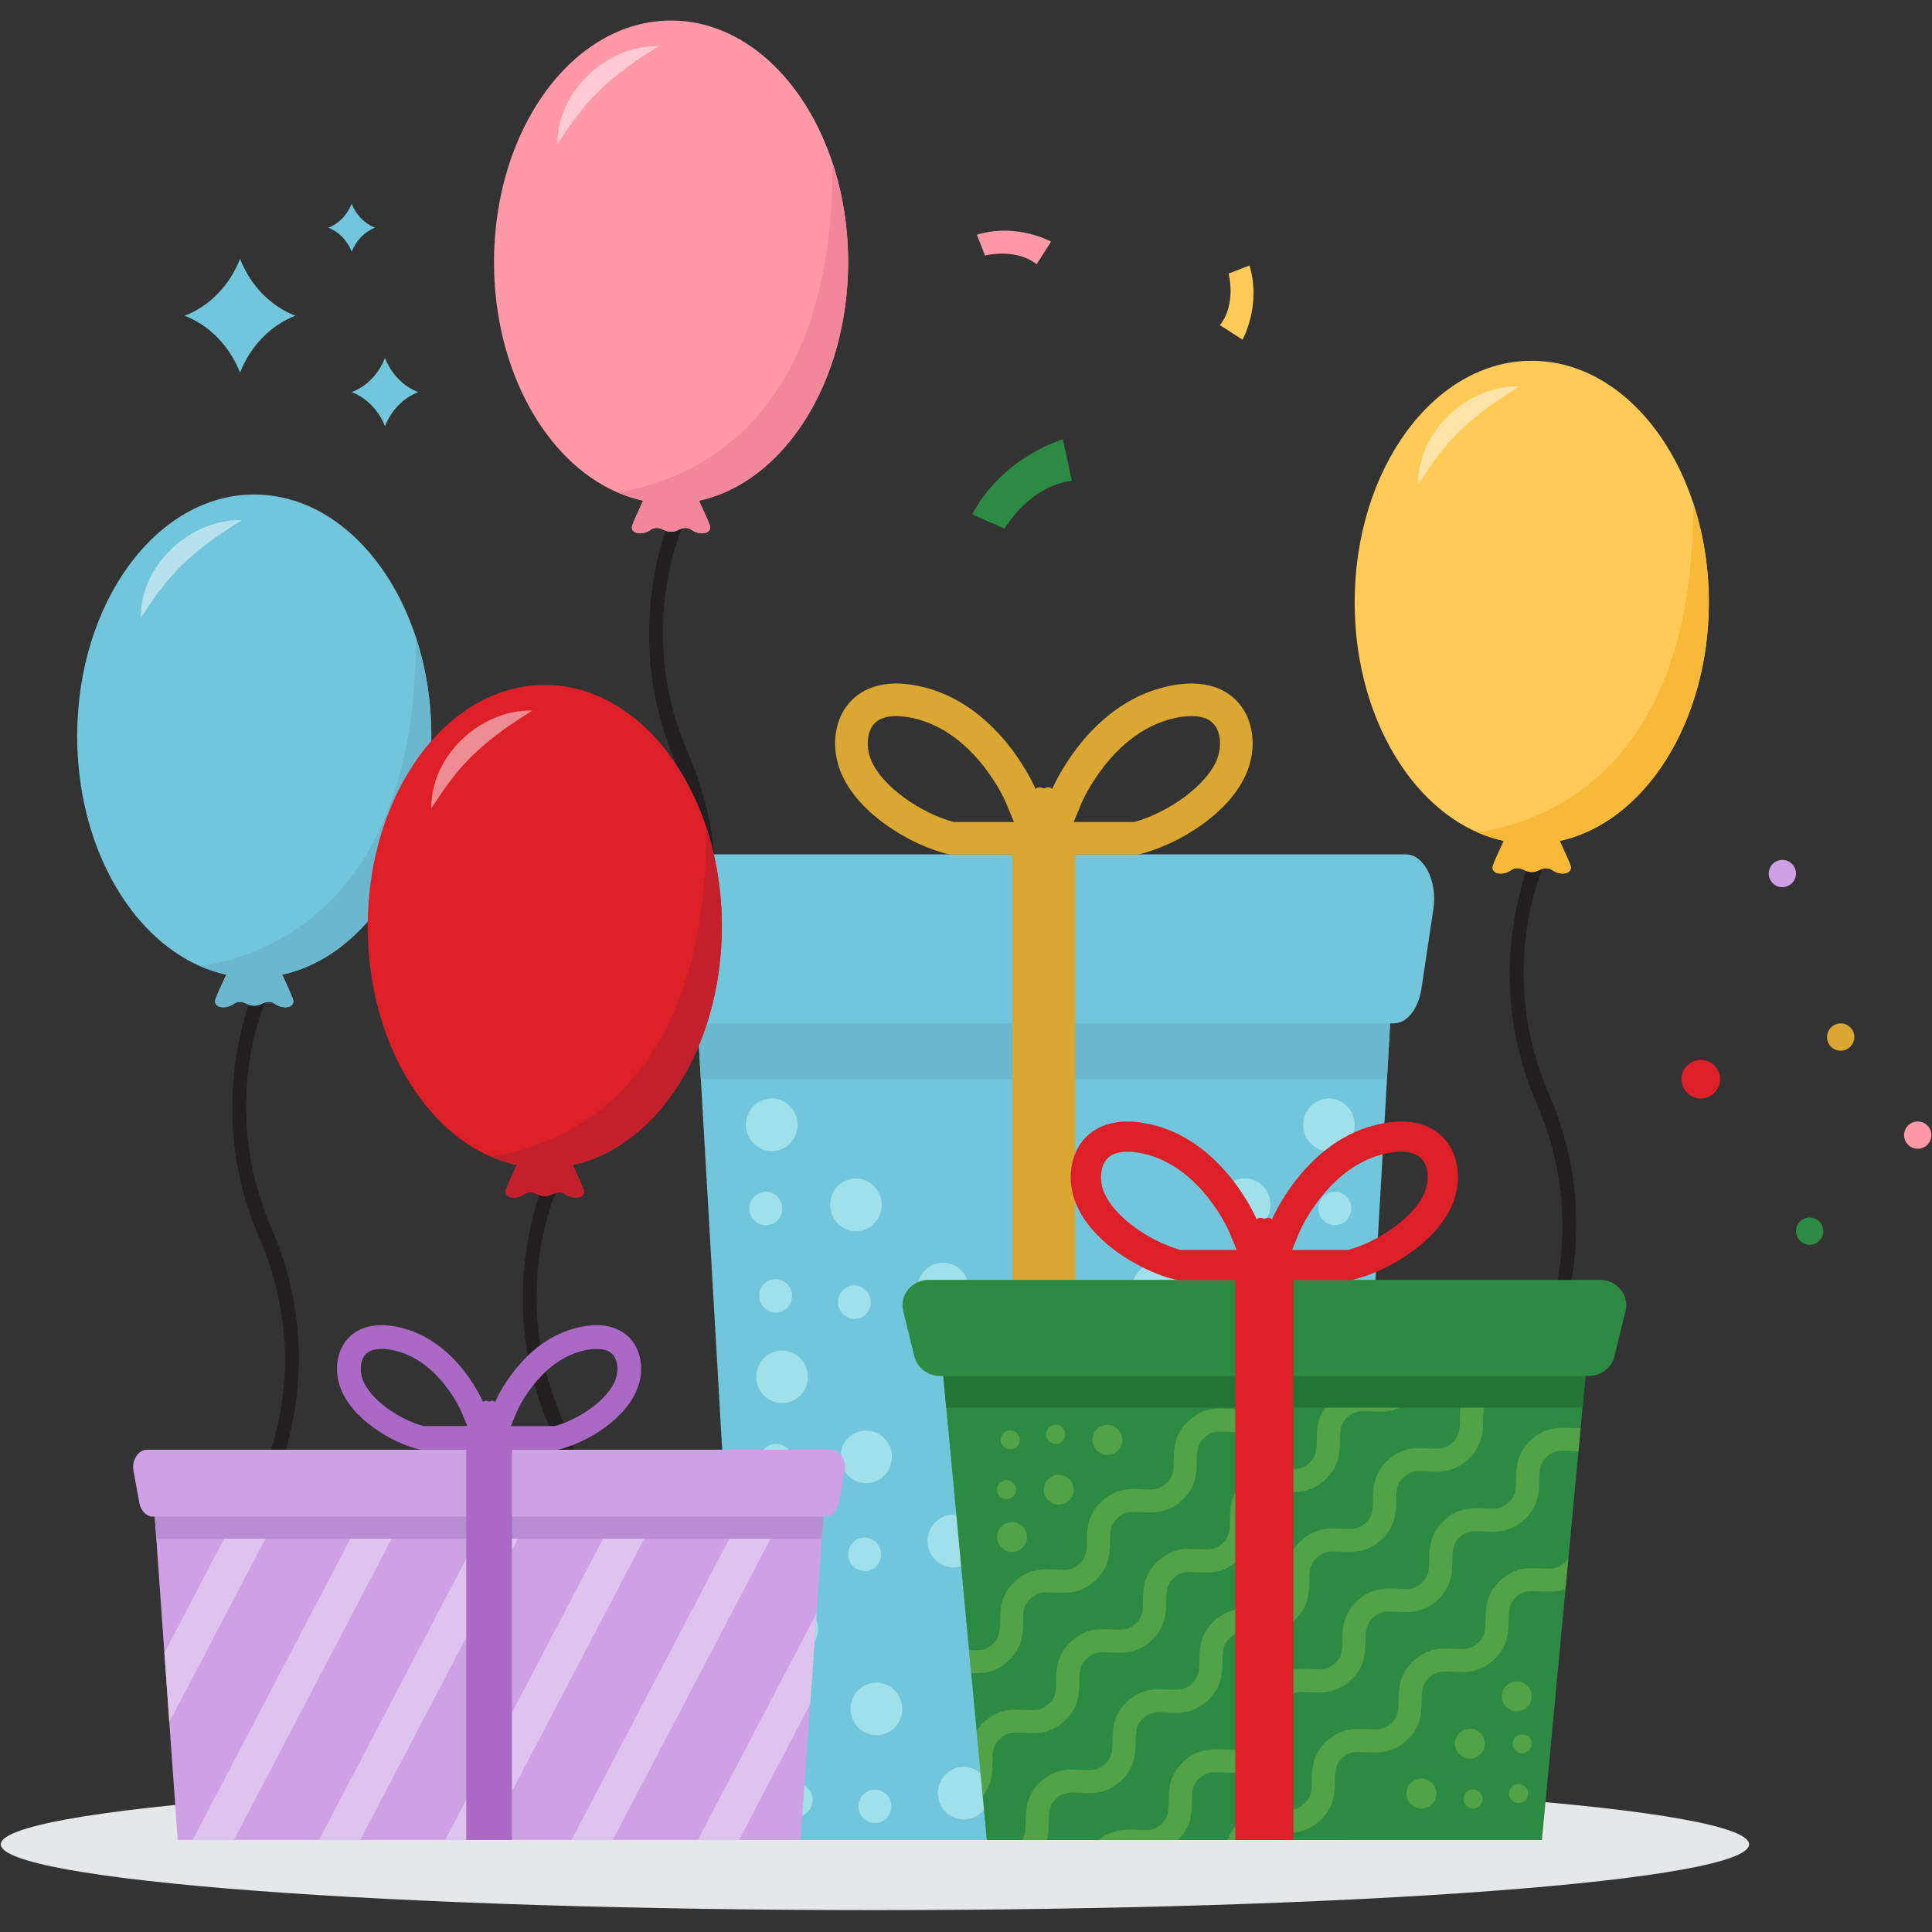 <svg version="1.2" preserveAspectRatio="xMidYMid meet" height="500" viewBox="0 0 375 375" zoomAndPan="magnify" width="500" xmlns:xlink="http://www.w3.org/1999/xlink" xmlns="http://www.w3.org/2000/svg"><rect x="0" y="0" width="375" height="375" fill="#333333" stroke="none"/><defs><clipPath id="2b11db9390"><path d="M 0 345 L 340 345 L 340 370.734 L 0 370.734 Z M 0 345"></path></clipPath><clipPath id="3f5b42f4b8"><path d="M 95 3.984 L 165 3.984 L 165 104 L 95 104 Z M 95 3.984"></path></clipPath><filter height="100%" id="3a8a93b52b" filterUnits="objectBoundingBox" width="100%" y="0%" x="0%"><feColorMatrix in="SourceGraphic" type="matrix" values="0 0 0 0 1 0 0 0 0 1 0 0 0 0 1 0 0 0 1 0"></feColorMatrix></filter><clipPath id="08a1c6561f"><path d="M 11 1 L 102 1 L 102 85.84 L 11 85.84 Z M 11 1"></path></clipPath><clipPath id="7d233817ac"><path d="M 26 5 L 119.961 5 L 119.961 85.84 L 26 85.84 Z M 26 5"></path></clipPath><clipPath id="7d2f95454d"><path d="M 51 30 L 118 30 L 118 85.84 L 51 85.84 Z M 51 30"></path></clipPath><clipPath id="e807655162"><rect height="86" y="0" width="120" x="0"></rect></clipPath></defs><g id="778b575b88"><g clip-path="url(#2b11db9390)" clip-rule="nonzero"><path d="M 339.5 357.988 C 339.5 358.195 339.434 358.406 339.297 358.613 C 339.16 358.824 338.957 359.031 338.684 359.238 C 338.414 359.445 338.074 359.652 337.664 359.859 C 337.258 360.066 336.781 360.273 336.242 360.477 C 335.699 360.684 335.09 360.887 334.418 361.09 C 333.742 361.293 333 361.492 332.195 361.691 C 331.391 361.895 330.52 362.09 329.582 362.289 C 328.648 362.484 327.648 362.68 326.586 362.871 C 325.523 363.066 324.398 363.254 323.211 363.445 C 322.023 363.633 320.777 363.82 319.465 364.004 C 318.156 364.188 316.789 364.371 315.363 364.551 C 313.934 364.727 312.449 364.906 310.906 365.078 C 309.363 365.25 307.766 365.422 306.109 365.59 C 304.457 365.758 302.75 365.922 300.988 366.086 C 299.227 366.246 297.414 366.402 295.547 366.559 C 293.684 366.715 291.77 366.863 289.805 367.012 C 287.84 367.16 285.832 367.305 283.773 367.445 C 281.715 367.586 279.613 367.719 277.469 367.852 C 275.32 367.984 273.133 368.113 270.902 368.238 C 268.672 368.363 266.402 368.484 264.094 368.598 C 261.785 368.715 259.438 368.828 257.055 368.934 C 254.676 369.043 252.258 369.145 249.809 369.242 C 247.363 369.34 244.883 369.434 242.371 369.523 C 239.863 369.613 237.324 369.699 234.758 369.777 C 232.191 369.859 229.602 369.934 226.988 370.004 C 224.375 370.074 221.738 370.141 219.082 370.199 C 216.422 370.262 213.746 370.316 211.055 370.367 C 208.359 370.418 205.652 370.465 202.93 370.504 C 200.203 370.547 197.469 370.582 194.723 370.613 C 191.977 370.641 189.219 370.668 186.457 370.688 C 183.695 370.707 180.926 370.723 178.152 370.734 C 175.379 370.746 172.602 370.75 169.824 370.75 C 167.051 370.75 164.273 370.746 161.5 370.734 C 158.727 370.723 155.957 370.707 153.195 370.688 C 150.43 370.668 147.676 370.641 144.93 370.613 C 142.184 370.582 139.449 370.547 136.723 370.504 C 134 370.465 131.293 370.418 128.598 370.367 C 125.906 370.316 123.23 370.262 120.57 370.199 C 117.914 370.141 115.277 370.074 112.664 370.004 C 110.051 369.934 107.461 369.859 104.895 369.777 C 102.328 369.699 99.789 369.613 97.281 369.523 C 94.77 369.434 92.289 369.34 89.84 369.242 C 87.395 369.145 84.977 369.043 82.594 368.934 C 80.215 368.828 77.867 368.715 75.559 368.598 C 73.25 368.484 70.98 368.363 68.75 368.238 C 66.52 368.113 64.332 367.984 62.184 367.852 C 60.039 367.719 57.938 367.586 55.879 367.445 C 53.82 367.305 51.812 367.16 49.848 367.012 C 47.883 366.863 45.969 366.715 44.105 366.559 C 42.238 366.402 40.426 366.246 38.664 366.086 C 36.902 365.922 35.195 365.758 33.543 365.59 C 31.887 365.422 30.289 365.25 28.746 365.078 C 27.203 364.906 25.719 364.727 24.289 364.551 C 22.863 364.371 21.496 364.188 20.188 364.004 C 18.875 363.82 17.629 363.633 16.441 363.445 C 15.254 363.254 14.129 363.066 13.066 362.871 C 12.004 362.68 11.004 362.484 10.07 362.289 C 9.133 362.09 8.262 361.895 7.457 361.691 C 6.652 361.492 5.91 361.293 5.234 361.09 C 4.562 360.887 3.953 360.684 3.41 360.477 C 2.871 360.273 2.395 360.066 1.988 359.859 C 1.578 359.652 1.238 359.445 0.969 359.238 C 0.695 359.031 0.492 358.824 0.355 358.613 C 0.219 358.406 0.152 358.195 0.152 357.988 C 0.152 357.781 0.219 357.57 0.355 357.363 C 0.492 357.152 0.695 356.945 0.969 356.738 C 1.238 356.531 1.578 356.324 1.988 356.117 C 2.395 355.91 2.871 355.703 3.41 355.5 C 3.953 355.293 4.562 355.09 5.234 354.887 C 5.91 354.684 6.652 354.484 7.457 354.285 C 8.262 354.082 9.133 353.887 10.07 353.688 C 11.004 353.492 12.004 353.297 13.066 353.105 C 14.129 352.91 15.254 352.723 16.441 352.531 C 17.629 352.344 18.875 352.156 20.188 351.973 C 21.496 351.789 22.863 351.605 24.289 351.426 C 25.719 351.25 27.203 351.07 28.746 350.898 C 30.289 350.727 31.887 350.555 33.543 350.387 C 35.195 350.219 36.902 350.055 38.664 349.891 C 40.426 349.73 42.238 349.574 44.105 349.418 C 45.969 349.262 47.883 349.113 49.848 348.965 C 51.812 348.816 53.82 348.672 55.879 348.531 C 57.938 348.391 60.039 348.258 62.184 348.125 C 64.332 347.992 66.52 347.863 68.75 347.738 C 70.98 347.613 73.25 347.492 75.559 347.379 C 77.867 347.262 80.215 347.148 82.594 347.043 C 84.977 346.934 87.395 346.832 89.84 346.734 C 92.289 346.637 94.77 346.543 97.281 346.453 C 99.789 346.363 102.328 346.277 104.895 346.199 C 107.461 346.117 110.051 346.043 112.664 345.973 C 115.277 345.902 117.914 345.836 120.57 345.777 C 123.23 345.715 125.906 345.66 128.598 345.609 C 131.293 345.559 134 345.512 136.723 345.473 C 139.449 345.43 142.184 345.395 144.93 345.363 C 147.676 345.336 150.43 345.309 153.195 345.289 C 155.957 345.27 158.727 345.254 161.5 345.242 C 164.273 345.23 167.051 345.227 169.824 345.227 C 172.602 345.227 175.379 345.23 178.152 345.242 C 180.926 345.254 183.695 345.27 186.457 345.289 C 189.219 345.309 191.977 345.336 194.723 345.363 C 197.469 345.395 200.203 345.43 202.93 345.473 C 205.652 345.512 208.359 345.559 211.055 345.609 C 213.746 345.66 216.422 345.715 219.082 345.777 C 221.738 345.836 224.375 345.902 226.988 345.973 C 229.602 346.043 232.191 346.117 234.758 346.199 C 237.324 346.277 239.863 346.363 242.371 346.453 C 244.883 346.543 247.363 346.637 249.809 346.734 C 252.258 346.832 254.676 346.934 257.059 347.043 C 259.438 347.148 261.785 347.262 264.094 347.379 C 266.402 347.492 268.672 347.613 270.902 347.738 C 273.133 347.863 275.32 347.992 277.469 348.125 C 279.613 348.258 281.715 348.391 283.773 348.531 C 285.832 348.672 287.84 348.816 289.805 348.965 C 291.77 349.113 293.684 349.262 295.547 349.418 C 297.414 349.574 299.227 349.73 300.988 349.891 C 302.75 350.055 304.457 350.219 306.109 350.387 C 307.766 350.555 309.363 350.727 310.906 350.898 C 312.449 351.07 313.934 351.25 315.363 351.426 C 316.789 351.605 318.156 351.789 319.465 351.973 C 320.777 352.156 322.023 352.344 323.211 352.531 C 324.398 352.723 325.523 352.91 326.586 353.105 C 327.648 353.297 328.648 353.492 329.582 353.688 C 330.52 353.887 331.391 354.082 332.195 354.285 C 333 354.484 333.742 354.684 334.418 354.887 C 335.09 355.09 335.699 355.293 336.242 355.5 C 336.781 355.703 337.258 355.91 337.664 356.117 C 338.074 356.324 338.414 356.531 338.684 356.738 C 338.957 356.945 339.16 357.152 339.297 357.363 C 339.434 357.57 339.5 357.781 339.5 357.988 Z M 339.5 357.988" style="stroke:none;fill-rule:nonzero;fill:#e6e7e8;fill-opacity:1;"></path></g><path d="M 133.641 146.457 C 122.707 121.309 133.121 100.582 133.578 99.699 L 132.449 98.688 L 131.305 97.656 C 131.18 97.891 119.43 121.074 131.242 148.262 C 142.176 173.43 131.746 194.152 131.305 195.02 C 132.441 196.051 134.262 195.625 134.812 194.191 C 137.531 187.156 143.035 168.074 133.641 146.457 Z M 133.641 146.457" style="stroke:none;fill-rule:nonzero;fill:#231f20;fill-opacity:1;"></path><g clip-path="url(#3f5b42f4b8)" clip-rule="nonzero"><path d="M 135.672 97.184 C 136.43 98.824 137.367 100.867 137.738 101.844 C 138.398 103.609 135.863 104.043 134.215 102.836 C 133.387 102.23 132.395 102.477 131.621 102.879 C 130.762 103.32 129.746 103.32 128.895 102.879 C 128.105 102.477 127.113 102.23 126.285 102.836 C 124.633 104.043 122.102 103.609 122.762 101.844 C 123.125 100.867 124.062 98.824 124.828 97.184 C 123.094 96.805 121.406 96.258 119.762 95.543 C 105.906 89.5 95.887 71.785 95.887 50.883 C 95.879 24.98 111.258 3.984 130.25 3.984 C 144.207 3.984 156.203 15.32 161.594 31.613 C 163.539 37.492 164.621 44.02 164.621 50.875 C 164.613 74.262 152.074 93.641 135.672 97.184 Z M 135.672 97.184" style="stroke:none;fill-rule:nonzero;fill:#ff98a7;fill-opacity:1;"></path></g><path d="M 135.672 97.184 C 136.43 98.824 137.367 100.867 137.738 101.844 C 138.398 103.609 135.863 104.043 134.215 102.836 C 133.387 102.23 132.395 102.477 131.621 102.879 C 130.762 103.32 129.746 103.32 128.895 102.879 C 128.105 102.477 127.113 102.23 126.285 102.836 C 124.633 104.043 122.102 103.609 122.762 101.844 C 123.125 100.867 124.062 98.824 124.828 97.184 C 123.094 96.805 121.406 96.258 119.762 95.543 C 133.121 93.484 161.809 83.102 161.594 31.645 L 161.594 31.613 C 163.539 37.492 164.621 44.02 164.621 50.875 C 164.613 74.262 152.074 93.641 135.672 97.184 Z M 135.672 97.184" style="stroke:none;fill-rule:nonzero;fill:#f2869b;fill-opacity:1;"></path><path d="M 127.832 8.969 C 121.926 12.645 116.473 16.598 112.297 22.125 C 110.84 23.883 109.695 25.855 108.23 27.898 C 108.098 17.758 117.789 8.707 127.832 8.969 Z M 127.832 8.969" style="stroke:none;fill-rule:nonzero;fill:#ffffff;fill-opacity:0.49;"></path><path d="M 300.699 212.496 C 289.766 187.344 300.18 166.617 300.637 165.738 L 299.508 164.723 L 298.359 163.695 C 298.238 163.926 286.488 187.113 298.297 214.297 C 309.234 239.465 298.801 260.191 298.359 261.059 C 299.5 262.086 301.32 261.66 301.867 260.23 C 304.586 253.195 310.094 234.109 300.699 212.496 Z M 300.699 212.496" style="stroke:none;fill-rule:nonzero;fill:#231f20;fill-opacity:1;"></path><path d="M 302.73 163.223 C 303.488 164.863 304.426 166.906 304.797 167.879 C 305.453 169.645 302.922 170.078 301.273 168.871 C 300.445 168.266 299.453 168.516 298.68 168.918 C 297.82 169.359 296.805 169.359 295.953 168.918 C 295.16 168.516 294.172 168.266 293.344 168.871 C 291.691 170.078 289.16 169.645 289.816 167.879 C 290.184 166.906 291.117 164.863 291.887 163.223 C 290.152 162.844 288.461 162.293 286.82 161.582 C 272.965 155.535 262.941 137.82 262.941 116.918 C 262.941 91.023 278.332 70.027 297.316 70.027 C 311.27 70.027 323.27 81.367 328.66 97.656 C 330.602 103.539 331.688 110.062 331.688 116.918 C 331.672 140.297 319.133 159.676 302.73 163.223 Z M 302.73 163.223" style="stroke:none;fill-rule:nonzero;fill:#ffca58;fill-opacity:1;"></path><path d="M 302.73 163.223 C 303.488 164.863 304.426 166.906 304.797 167.879 C 305.453 169.645 302.922 170.078 301.273 168.871 C 300.445 168.266 299.453 168.516 298.68 168.918 C 297.82 169.359 296.805 169.359 295.953 168.918 C 295.16 168.516 294.172 168.266 293.344 168.871 C 291.691 170.078 289.16 169.645 289.816 167.879 C 290.184 166.906 291.117 164.863 291.887 163.223 C 290.152 162.844 288.461 162.293 286.82 161.582 C 300.18 159.523 328.867 149.137 328.652 97.68 L 328.652 97.648 C 330.594 103.531 331.68 110.055 331.68 116.91 C 331.672 140.297 319.133 159.676 302.73 163.223 Z M 302.73 163.223" style="stroke:none;fill-rule:nonzero;fill:#f9b938;fill-opacity:1;"></path><path d="M 294.891 75.004 C 288.98 78.68 283.527 82.637 279.355 88.16 C 277.898 89.918 276.754 91.891 275.289 93.934 C 275.156 83.797 284.84 74.742 294.891 75.004 Z M 294.891 75.004" style="stroke:none;fill-rule:nonzero;fill:#ffffff;fill-opacity:0.49;"></path><path d="M 52.738 238.453 C 41.805 213.301 52.219 192.574 52.676 191.691 L 51.547 190.68 L 50.398 189.648 C 50.277 189.883 38.527 213.066 50.336 240.254 C 61.273 265.422 50.84 286.148 50.398 287.016 C 51.539 288.043 53.359 287.617 53.906 286.188 C 56.625 279.152 62.125 260.066 52.738 238.453 Z M 52.738 238.453" style="stroke:none;fill-rule:nonzero;fill:#231f20;fill-opacity:1;"></path><path d="M 54.77 189.18 C 55.527 190.82 56.465 192.863 56.836 193.836 C 57.492 195.602 54.961 196.035 53.312 194.828 C 52.484 194.223 51.492 194.473 50.719 194.875 C 49.859 195.316 48.844 195.316 47.992 194.875 C 47.199 194.473 46.211 194.223 45.383 194.828 C 43.73 196.035 41.199 195.602 41.855 193.836 C 42.223 192.863 43.156 190.82 43.926 189.18 C 42.191 188.797 40.5 188.25 38.859 187.539 C 25.004 181.492 14.98 163.777 14.98 142.875 C 14.98 116.98 30.371 95.984 49.355 95.984 C 63.309 95.984 75.309 107.324 80.699 123.613 C 82.641 129.496 83.727 136.02 83.727 142.875 C 83.711 166.254 71.172 185.633 54.77 189.18 Z M 54.77 189.18" style="stroke:none;fill-rule:nonzero;fill:#71c6db;fill-opacity:1;"></path><path d="M 54.77 189.18 C 55.527 190.82 56.465 192.863 56.836 193.836 C 57.492 195.602 54.961 196.035 53.312 194.828 C 52.484 194.223 51.492 194.473 50.719 194.875 C 49.859 195.316 48.844 195.316 47.992 194.875 C 47.199 194.473 46.211 194.223 45.383 194.828 C 43.73 196.035 41.199 195.602 41.855 193.836 C 42.223 192.863 43.156 190.82 43.926 189.18 C 42.191 188.797 40.5 188.25 38.859 187.539 C 52.219 185.48 80.906 175.094 80.691 123.637 L 80.691 123.605 C 82.633 129.488 83.719 136.012 83.719 142.867 C 83.711 166.254 71.172 185.633 54.77 189.18 Z M 54.77 189.18" style="stroke:none;fill-rule:nonzero;fill:#6bb7ce;fill-opacity:1;"></path><path d="M 46.93 100.969 C 41.02 104.645 35.566 108.602 31.395 114.125 C 29.938 115.883 28.793 117.855 27.328 119.898 C 27.195 109.754 36.879 100.699 46.93 100.969 Z M 46.93 100.969" style="stroke:none;fill-rule:nonzero;fill:#ffffff;fill-opacity:0.49;"></path><path d="M 278.223 176.426 L 275.887 191.98 C 275.297 195.871 273.066 198.637 270.527 198.637 L 269.828 198.637 L 269.207 209.469 L 268.812 216.457 L 268.355 224.352 L 266.25 261.012 L 265.645 271.359 L 260.711 357.137 L 144.523 357.137 L 143.656 342.102 L 142.395 319.891 L 141.254 300.133 L 140.797 292.215 L 136.035 209.477 L 135.414 198.645 L 134.719 198.645 C 132.172 198.645 129.941 195.879 129.359 191.988 L 127.02 176.434 C 126.215 171.016 128.84 165.828 132.379 165.828 L 272.863 165.828 C 276.402 165.82 279.031 171.008 278.223 176.426 Z M 278.223 176.426" style="stroke:none;fill-rule:nonzero;fill:#71c6db;fill-opacity:1;"></path><path d="M 202.617 198.645 L 135.414 198.645 L 136.027 209.477 L 269.207 209.477 L 269.82 198.645 Z M 202.617 198.645" style="stroke:none;fill-rule:nonzero;fill:#6bb7ce;fill-opacity:1;"></path><path d="M 224.891 245.102 C 222.129 244.984 219.797 247.184 219.68 250 C 219.562 252.816 221.711 255.191 224.473 255.309 C 227.238 255.422 229.57 253.227 229.688 250.41 C 229.801 247.594 227.656 245.215 224.891 245.102 Z M 224.891 245.102" style="stroke:none;fill-rule:nonzero;fill:#a0e0ea;fill-opacity:1;"></path><path d="M 242.023 249.5 C 242.445 249.52 242.848 249.617 243.23 249.797 C 243.617 249.98 243.953 250.227 244.238 250.543 C 244.523 250.859 244.742 251.223 244.887 251.625 C 245.031 252.031 245.094 252.449 245.078 252.879 C 245.059 253.309 244.961 253.719 244.785 254.113 C 244.605 254.504 244.363 254.844 244.051 255.137 C 243.738 255.43 243.383 255.652 242.988 255.801 C 242.59 255.949 242.18 256.016 241.758 255.996 C 241.336 255.98 240.93 255.879 240.547 255.699 C 240.164 255.52 239.828 255.27 239.543 254.953 C 239.254 254.637 239.039 254.277 238.895 253.871 C 238.746 253.469 238.684 253.051 238.703 252.621 C 238.719 252.188 238.816 251.777 238.996 251.387 C 239.172 250.996 239.418 250.652 239.73 250.359 C 240.039 250.07 240.395 249.848 240.793 249.699 C 241.188 249.551 241.598 249.484 242.023 249.5 Z M 242.023 249.5" style="stroke:none;fill-rule:nonzero;fill:#a0e0ea;fill-opacity:1;"></path><path d="M 259.223 231.301 C 259.648 231.316 260.051 231.414 260.434 231.598 C 260.82 231.777 261.152 232.023 261.441 232.344 C 261.727 232.66 261.941 233.02 262.09 233.422 C 262.234 233.828 262.297 234.246 262.281 234.676 C 262.262 235.105 262.164 235.52 261.988 235.91 C 261.809 236.301 261.562 236.641 261.254 236.934 C 260.941 237.227 260.586 237.449 260.191 237.598 C 259.793 237.746 259.383 237.812 258.961 237.793 C 258.535 237.777 258.133 237.68 257.75 237.496 C 257.367 237.316 257.031 237.066 256.742 236.75 C 256.457 236.434 256.242 236.074 256.098 235.668 C 255.949 235.266 255.887 234.848 255.902 234.418 C 255.922 233.984 256.02 233.574 256.195 233.184 C 256.375 232.793 256.621 232.449 256.93 232.16 C 257.242 231.867 257.598 231.645 257.996 231.496 C 258.391 231.348 258.801 231.281 259.223 231.301 Z M 259.223 231.301" style="stroke:none;fill-rule:nonzero;fill:#a0e0ea;fill-opacity:1;"></path><path d="M 257.32 248.281 C 255.562 248.211 254.074 249.605 254.004 251.398 C 253.938 253.195 255.301 254.703 257.059 254.773 C 258.816 254.844 260.301 253.449 260.371 251.656 C 260.441 249.867 259.078 248.352 257.32 248.281 Z M 257.32 248.281" style="stroke:none;fill-rule:nonzero;fill:#a0e0ea;fill-opacity:1;"></path><path d="M 241.812 228.73 C 242.141 228.742 242.465 228.789 242.785 228.867 C 243.102 228.945 243.414 229.055 243.711 229.195 C 244.008 229.336 244.293 229.504 244.559 229.703 C 244.824 229.898 245.066 230.121 245.289 230.367 C 245.512 230.613 245.711 230.883 245.883 231.168 C 246.051 231.453 246.195 231.754 246.309 232.07 C 246.422 232.383 246.504 232.707 246.555 233.039 C 246.605 233.367 246.625 233.703 246.609 234.035 C 246.598 234.371 246.551 234.703 246.473 235.027 C 246.395 235.355 246.285 235.672 246.148 235.973 C 246.012 236.277 245.844 236.566 245.648 236.84 C 245.457 237.109 245.238 237.359 244.996 237.586 C 244.754 237.812 244.492 238.016 244.211 238.191 C 243.93 238.363 243.637 238.512 243.328 238.625 C 243.016 238.742 242.699 238.824 242.375 238.879 C 242.051 238.93 241.723 238.949 241.395 238.938 C 241.066 238.922 240.742 238.879 240.422 238.797 C 240.102 238.719 239.793 238.609 239.496 238.469 C 239.195 238.328 238.914 238.16 238.648 237.965 C 238.383 237.766 238.137 237.543 237.914 237.297 C 237.691 237.051 237.496 236.785 237.324 236.5 C 237.152 236.215 237.012 235.914 236.898 235.598 C 236.785 235.281 236.703 234.961 236.652 234.629 C 236.602 234.297 236.582 233.965 236.598 233.629 C 236.609 233.293 236.656 232.965 236.734 232.637 C 236.809 232.312 236.918 231.996 237.055 231.691 C 237.195 231.387 237.359 231.098 237.555 230.828 C 237.75 230.559 237.969 230.309 238.211 230.082 C 238.453 229.852 238.715 229.652 238.992 229.477 C 239.273 229.301 239.57 229.156 239.879 229.039 C 240.188 228.926 240.504 228.84 240.828 228.789 C 241.156 228.734 241.48 228.715 241.812 228.73 Z M 241.812 228.73" style="stroke:none;fill-rule:nonzero;fill:#a0e0ea;fill-opacity:1;"></path><path d="M 258.141 213.223 C 255.375 213.105 253.047 215.305 252.93 218.121 C 252.812 220.938 254.957 223.316 257.723 223.43 C 260.488 223.547 262.82 221.348 262.934 218.531 C 263.051 215.715 260.906 213.34 258.141 213.223 Z M 258.141 213.223" style="stroke:none;fill-rule:nonzero;fill:#a0e0ea;fill-opacity:1;"></path><path d="M 222.895 294.027 C 220.129 293.91 217.797 296.109 217.684 298.926 C 217.566 301.742 219.711 304.117 222.477 304.234 C 225.242 304.348 227.57 302.152 227.688 299.336 C 227.805 296.512 225.66 294.133 222.895 294.027 Z M 222.895 294.027" style="stroke:none;fill-rule:nonzero;fill:#a0e0ea;fill-opacity:1;"></path><path d="M 240.031 298.418 C 240.453 298.434 240.855 298.535 241.242 298.715 C 241.625 298.895 241.961 299.145 242.246 299.461 C 242.531 299.777 242.75 300.137 242.895 300.543 C 243.039 300.949 243.105 301.363 243.086 301.797 C 243.07 302.227 242.973 302.637 242.793 303.027 C 242.613 303.422 242.371 303.762 242.059 304.055 C 241.746 304.348 241.395 304.566 240.996 304.715 C 240.598 304.863 240.188 304.93 239.766 304.914 C 239.344 304.895 238.938 304.797 238.555 304.617 C 238.172 304.438 237.836 304.188 237.551 303.871 C 237.262 303.555 237.047 303.195 236.902 302.789 C 236.758 302.383 236.691 301.969 236.711 301.535 C 236.727 301.105 236.824 300.695 237.004 300.305 C 237.18 299.91 237.426 299.57 237.738 299.277 C 238.047 298.984 238.402 298.766 238.801 298.617 C 239.199 298.469 239.609 298.402 240.031 298.418 Z M 240.031 298.418" style="stroke:none;fill-rule:nonzero;fill:#a0e0ea;fill-opacity:1;"></path><path d="M 257.227 280.223 C 257.648 280.238 258.051 280.34 258.434 280.52 C 258.82 280.699 259.152 280.949 259.441 281.266 C 259.727 281.582 259.941 281.941 260.09 282.348 C 260.234 282.754 260.297 283.168 260.281 283.602 C 260.262 284.031 260.164 284.441 259.988 284.832 C 259.809 285.227 259.562 285.566 259.254 285.859 C 258.941 286.152 258.586 286.371 258.191 286.52 C 257.793 286.668 257.383 286.734 256.961 286.719 C 256.535 286.699 256.133 286.602 255.75 286.422 C 255.367 286.242 255.031 285.992 254.742 285.676 C 254.457 285.359 254.242 285 254.098 284.594 C 253.949 284.188 253.887 283.773 253.902 283.34 C 253.922 282.91 254.02 282.5 254.199 282.109 C 254.375 281.715 254.621 281.375 254.93 281.082 C 255.242 280.789 255.598 280.57 255.996 280.422 C 256.391 280.273 256.801 280.207 257.227 280.223 Z M 257.227 280.223" style="stroke:none;fill-rule:nonzero;fill:#a0e0ea;fill-opacity:1;"></path><path d="M 255.32 297.207 C 253.562 297.137 252.078 298.531 252.008 300.324 C 251.938 302.121 253.301 303.629 255.059 303.699 C 256.816 303.77 258.305 302.375 258.375 300.582 C 258.449 298.785 257.082 297.277 255.32 297.207 Z M 255.32 297.207" style="stroke:none;fill-rule:nonzero;fill:#a0e0ea;fill-opacity:1;"></path><path d="M 239.812 277.652 C 240.141 277.668 240.465 277.715 240.785 277.793 C 241.105 277.871 241.414 277.98 241.711 278.121 C 242.012 278.262 242.293 278.43 242.559 278.629 C 242.824 278.824 243.07 279.047 243.293 279.293 C 243.516 279.539 243.711 279.805 243.883 280.09 C 244.055 280.379 244.195 280.68 244.309 280.992 C 244.422 281.309 244.504 281.629 244.555 281.961 C 244.605 282.293 244.625 282.625 244.609 282.961 C 244.598 283.297 244.551 283.625 244.473 283.953 C 244.398 284.277 244.289 284.594 244.148 284.898 C 244.012 285.203 243.844 285.492 243.652 285.762 C 243.457 286.035 243.238 286.281 242.996 286.512 C 242.754 286.738 242.492 286.938 242.211 287.113 C 241.934 287.289 241.637 287.434 241.328 287.551 C 241.02 287.668 240.703 287.75 240.375 287.801 C 240.051 287.855 239.727 287.875 239.395 287.859 C 239.066 287.848 238.742 287.801 238.422 287.723 C 238.105 287.645 237.793 287.535 237.496 287.395 C 237.199 287.254 236.914 287.086 236.648 286.887 C 236.383 286.691 236.141 286.469 235.918 286.223 C 235.695 285.977 235.496 285.711 235.324 285.422 C 235.156 285.137 235.012 284.836 234.898 284.523 C 234.785 284.207 234.703 283.883 234.652 283.555 C 234.602 283.223 234.582 282.887 234.598 282.555 C 234.609 282.219 234.656 281.887 234.734 281.562 C 234.812 281.234 234.918 280.922 235.059 280.617 C 235.195 280.312 235.363 280.023 235.559 279.754 C 235.75 279.48 235.969 279.23 236.211 279.004 C 236.453 278.777 236.715 278.574 236.996 278.402 C 237.277 278.227 237.57 278.078 237.879 277.965 C 238.188 277.848 238.508 277.766 238.832 277.711 C 239.156 277.66 239.484 277.641 239.812 277.652 Z M 239.812 277.652" style="stroke:none;fill-rule:nonzero;fill:#a0e0ea;fill-opacity:1;"></path><path d="M 256.145 262.148 C 253.379 262.031 251.047 264.23 250.93 267.047 C 250.816 269.863 252.961 272.242 255.727 272.355 C 258.488 272.473 260.82 270.273 260.938 267.457 C 261.062 264.633 258.906 262.258 256.145 262.148 Z M 256.145 262.148" style="stroke:none;fill-rule:nonzero;fill:#a0e0ea;fill-opacity:1;"></path><path d="M 220.902 342.945 C 218.141 342.828 215.809 345.027 215.691 347.844 C 215.574 350.66 217.719 353.035 220.484 353.152 C 223.25 353.266 225.582 351.07 225.699 348.254 C 225.812 345.438 223.668 343.059 220.902 342.945 Z M 220.902 342.945" style="stroke:none;fill-rule:nonzero;fill:#a0e0ea;fill-opacity:1;"></path><path d="M 238.039 347.344 C 238.461 347.359 238.867 347.457 239.25 347.641 C 239.633 347.82 239.969 348.07 240.254 348.387 C 240.543 348.703 240.758 349.062 240.902 349.469 C 241.051 349.871 241.113 350.289 241.094 350.719 C 241.078 351.152 240.98 351.562 240.801 351.953 C 240.625 352.344 240.379 352.688 240.066 352.98 C 239.758 353.27 239.402 353.492 239.004 353.641 C 238.609 353.789 238.199 353.855 237.773 353.84 C 237.352 353.82 236.949 353.723 236.566 353.543 C 236.18 353.359 235.848 353.113 235.559 352.797 C 235.273 352.477 235.059 352.117 234.91 351.715 C 234.766 351.309 234.703 350.891 234.719 350.461 C 234.738 350.031 234.836 349.617 235.012 349.227 C 235.191 348.836 235.434 348.496 235.746 348.203 C 236.059 347.91 236.414 347.688 236.809 347.539 C 237.207 347.391 237.617 347.324 238.039 347.344 Z M 238.039 347.344" style="stroke:none;fill-rule:nonzero;fill:#a0e0ea;fill-opacity:1;"></path><path d="M 255.234 329.141 C 255.656 329.156 256.059 329.258 256.445 329.438 C 256.828 329.617 257.164 329.867 257.449 330.184 C 257.738 330.5 257.953 330.859 258.098 331.266 C 258.242 331.668 258.309 332.086 258.289 332.516 C 258.273 332.949 258.176 333.359 257.996 333.75 C 257.82 334.141 257.574 334.484 257.262 334.777 C 256.953 335.066 256.598 335.289 256.199 335.438 C 255.801 335.586 255.391 335.652 254.969 335.637 C 254.547 335.617 254.145 335.52 253.758 335.34 C 253.375 335.156 253.039 334.91 252.754 334.594 C 252.469 334.277 252.25 333.914 252.105 333.512 C 251.961 333.105 251.895 332.688 251.914 332.258 C 251.93 331.828 252.027 331.414 252.207 331.023 C 252.387 330.633 252.629 330.293 252.941 330 C 253.254 329.707 253.605 329.484 254.004 329.336 C 254.402 329.188 254.812 329.121 255.234 329.141 Z M 255.234 329.141" style="stroke:none;fill-rule:nonzero;fill:#a0e0ea;fill-opacity:1;"></path><path d="M 253.332 346.125 C 251.574 346.055 250.086 347.449 250.016 349.242 C 249.945 351.039 251.309 352.547 253.07 352.617 C 254.828 352.688 256.312 351.293 256.383 349.5 C 256.453 347.711 255.09 346.203 253.332 346.125 Z M 253.332 346.125" style="stroke:none;fill-rule:nonzero;fill:#a0e0ea;fill-opacity:1;"></path><path d="M 237.82 326.57 C 238.148 326.582 238.473 326.629 238.793 326.707 C 239.113 326.785 239.422 326.895 239.723 327.035 C 240.02 327.176 240.301 327.348 240.566 327.543 C 240.832 327.742 241.078 327.961 241.301 328.211 C 241.523 328.457 241.719 328.723 241.891 329.008 C 242.062 329.293 242.203 329.594 242.316 329.91 C 242.43 330.223 242.512 330.547 242.562 330.879 C 242.613 331.211 242.633 331.543 242.621 331.879 C 242.605 332.211 242.559 332.543 242.484 332.871 C 242.406 333.195 242.297 333.512 242.16 333.816 C 242.02 334.121 241.855 334.406 241.66 334.68 C 241.465 334.949 241.246 335.199 241.004 335.426 C 240.762 335.652 240.504 335.855 240.223 336.031 C 239.941 336.207 239.645 336.352 239.336 336.469 C 239.027 336.582 238.711 336.668 238.387 336.719 C 238.059 336.77 237.734 336.789 237.406 336.777 C 237.074 336.766 236.75 336.719 236.43 336.641 C 236.113 336.562 235.801 336.453 235.504 336.312 C 235.207 336.172 234.922 336 234.656 335.805 C 234.391 335.605 234.148 335.387 233.926 335.137 C 233.703 334.891 233.504 334.625 233.332 334.34 C 233.164 334.055 233.02 333.754 232.906 333.438 C 232.793 333.125 232.711 332.801 232.66 332.469 C 232.609 332.137 232.594 331.805 232.605 331.469 C 232.621 331.137 232.664 330.805 232.742 330.477 C 232.82 330.152 232.93 329.836 233.066 329.531 C 233.203 329.227 233.371 328.941 233.566 328.668 C 233.758 328.398 233.977 328.148 234.219 327.922 C 234.461 327.695 234.723 327.492 235.004 327.316 C 235.285 327.141 235.578 326.996 235.887 326.883 C 236.199 326.766 236.516 326.68 236.84 326.629 C 237.164 326.578 237.492 326.559 237.82 326.57 Z M 237.82 326.57" style="stroke:none;fill-rule:nonzero;fill:#a0e0ea;fill-opacity:1;"></path><path d="M 254.152 311.074 C 251.387 310.957 249.055 313.156 248.941 315.973 C 248.824 318.789 250.969 321.168 253.734 321.281 C 256.5 321.398 258.832 319.199 258.945 316.383 C 259.062 313.559 256.918 311.184 254.152 311.074 Z M 254.152 311.074" style="stroke:none;fill-rule:nonzero;fill:#a0e0ea;fill-opacity:1;"></path><path d="M 182.844 245.102 C 185.609 244.984 187.941 247.184 188.059 250 C 188.172 252.816 186.027 255.191 183.262 255.309 C 180.5 255.422 178.168 253.227 178.051 250.41 C 177.934 247.594 180.082 245.215 182.844 245.102 Z M 182.844 245.102" style="stroke:none;fill-rule:nonzero;fill:#a0e0ea;fill-opacity:1;"></path><path d="M 169.023 252.633 C 169.039 253.066 168.977 253.484 168.828 253.887 C 168.684 254.293 168.469 254.652 168.18 254.969 C 167.895 255.285 167.559 255.535 167.176 255.715 C 166.793 255.895 166.387 255.996 165.965 256.012 C 165.543 256.027 165.133 255.965 164.734 255.816 C 164.34 255.664 163.984 255.445 163.672 255.152 C 163.359 254.859 163.117 254.52 162.938 254.129 C 162.762 253.734 162.664 253.324 162.645 252.895 C 162.629 252.465 162.691 252.047 162.836 251.641 C 162.984 251.238 163.199 250.875 163.484 250.559 C 163.773 250.242 164.105 249.996 164.492 249.812 C 164.875 249.633 165.277 249.535 165.699 249.516 C 166.125 249.5 166.535 249.566 166.93 249.715 C 167.328 249.863 167.684 250.082 167.996 250.375 C 168.305 250.668 168.551 251.012 168.727 251.402 C 168.906 251.793 169.004 252.203 169.023 252.633 Z M 169.023 252.633" style="stroke:none;fill-rule:nonzero;fill:#a0e0ea;fill-opacity:1;"></path><path d="M 151.828 234.441 C 151.848 234.871 151.781 235.289 151.637 235.691 C 151.492 236.098 151.273 236.457 150.988 236.773 C 150.703 237.09 150.367 237.34 149.984 237.52 C 149.598 237.703 149.195 237.801 148.773 237.816 C 148.352 237.836 147.941 237.77 147.543 237.621 C 147.145 237.473 146.789 237.25 146.48 236.957 C 146.168 236.664 145.922 236.324 145.746 235.934 C 145.566 235.543 145.469 235.129 145.453 234.699 C 145.434 234.27 145.5 233.852 145.645 233.445 C 145.789 233.043 146.004 232.684 146.293 232.363 C 146.578 232.047 146.914 231.801 147.297 231.617 C 147.68 231.438 148.086 231.34 148.508 231.32 C 148.93 231.305 149.34 231.371 149.738 231.52 C 150.137 231.668 150.488 231.891 150.801 232.18 C 151.113 232.473 151.355 232.816 151.535 233.207 C 151.715 233.598 151.812 234.008 151.828 234.441 Z M 151.828 234.441" style="stroke:none;fill-rule:nonzero;fill:#a0e0ea;fill-opacity:1;"></path><path d="M 150.418 248.281 C 152.176 248.211 153.664 249.605 153.73 251.398 C 153.801 253.195 152.438 254.703 150.68 254.773 C 148.922 254.844 147.438 253.449 147.367 251.656 C 147.289 249.867 148.66 248.352 150.418 248.281 Z M 150.418 248.281" style="stroke:none;fill-rule:nonzero;fill:#a0e0ea;fill-opacity:1;"></path><path d="M 171.137 233.652 C 171.148 233.988 171.129 234.324 171.078 234.652 C 171.027 234.984 170.945 235.309 170.832 235.621 C 170.719 235.938 170.578 236.238 170.406 236.523 C 170.234 236.809 170.039 237.078 169.816 237.324 C 169.594 237.57 169.348 237.789 169.082 237.988 C 168.816 238.184 168.535 238.355 168.238 238.496 C 167.938 238.637 167.629 238.746 167.309 238.824 C 166.988 238.902 166.664 238.949 166.336 238.961 C 166.008 238.977 165.68 238.957 165.355 238.902 C 165.031 238.852 164.715 238.766 164.406 238.652 C 164.094 238.535 163.801 238.391 163.52 238.215 C 163.238 238.039 162.977 237.84 162.734 237.609 C 162.492 237.383 162.273 237.133 162.082 236.863 C 161.887 236.59 161.719 236.305 161.582 236 C 161.445 235.695 161.336 235.379 161.258 235.055 C 161.18 234.727 161.137 234.398 161.121 234.062 C 161.109 233.727 161.125 233.395 161.176 233.062 C 161.227 232.73 161.309 232.406 161.422 232.094 C 161.535 231.777 161.68 231.477 161.848 231.191 C 162.02 230.906 162.219 230.641 162.441 230.395 C 162.664 230.148 162.906 229.926 163.172 229.727 C 163.438 229.531 163.723 229.363 164.02 229.223 C 164.32 229.082 164.629 228.973 164.949 228.891 C 165.266 228.812 165.59 228.77 165.922 228.754 C 166.25 228.742 166.574 228.762 166.902 228.812 C 167.227 228.863 167.543 228.949 167.852 229.066 C 168.16 229.18 168.457 229.328 168.738 229.5 C 169.02 229.676 169.277 229.879 169.52 230.105 C 169.762 230.332 169.98 230.582 170.176 230.852 C 170.371 231.125 170.535 231.414 170.676 231.715 C 170.812 232.02 170.922 232.336 171 232.664 C 171.074 232.988 171.121 233.32 171.137 233.652 Z M 171.137 233.652" style="stroke:none;fill-rule:nonzero;fill:#a0e0ea;fill-opacity:1;"></path><path d="M 149.598 213.223 C 152.363 213.105 154.691 215.305 154.809 218.121 C 154.926 220.938 152.781 223.316 150.016 223.43 C 147.25 223.547 144.918 221.348 144.801 218.531 C 144.688 215.715 146.832 213.34 149.598 213.223 Z M 149.598 213.223" style="stroke:none;fill-rule:nonzero;fill:#a0e0ea;fill-opacity:1;"></path><path d="M 184.836 294.027 C 187.602 293.91 189.934 296.109 190.047 298.926 C 190.164 301.742 188.02 304.117 185.254 304.234 C 182.488 304.348 180.156 302.152 180.043 299.336 C 179.926 296.512 182.07 294.133 184.836 294.027 Z M 184.836 294.027" style="stroke:none;fill-rule:nonzero;fill:#a0e0ea;fill-opacity:1;"></path><path d="M 171.02 301.559 C 171.035 301.992 170.973 302.41 170.828 302.812 C 170.68 303.219 170.465 303.578 170.18 303.895 C 169.891 304.211 169.559 304.461 169.172 304.641 C 168.789 304.82 168.387 304.922 167.965 304.938 C 167.539 304.953 167.129 304.891 166.734 304.742 C 166.336 304.59 165.98 304.371 165.672 304.078 C 165.359 303.785 165.113 303.445 164.938 303.055 C 164.758 302.66 164.66 302.25 164.641 301.82 C 164.625 301.391 164.688 300.973 164.836 300.566 C 164.98 300.164 165.195 299.801 165.484 299.484 C 165.77 299.168 166.105 298.922 166.488 298.738 C 166.871 298.559 167.277 298.461 167.699 298.441 C 168.121 298.426 168.531 298.492 168.93 298.641 C 169.324 298.789 169.68 299.008 169.992 299.301 C 170.305 299.594 170.547 299.938 170.727 300.328 C 170.902 300.719 171 301.129 171.02 301.559 Z M 171.02 301.559" style="stroke:none;fill-rule:nonzero;fill:#a0e0ea;fill-opacity:1;"></path><path d="M 153.816 283.359 C 153.836 283.789 153.77 284.207 153.625 284.609 C 153.48 285.016 153.266 285.375 152.977 285.691 C 152.691 286.008 152.355 286.258 151.973 286.438 C 151.59 286.621 151.184 286.719 150.762 286.734 C 150.34 286.754 149.93 286.688 149.531 286.539 C 149.133 286.391 148.781 286.168 148.469 285.875 C 148.156 285.582 147.914 285.242 147.734 284.852 C 147.555 284.461 147.457 284.047 147.441 283.617 C 147.422 283.188 147.488 282.77 147.633 282.363 C 147.777 281.961 147.996 281.602 148.281 281.285 C 148.566 280.965 148.902 280.719 149.285 280.539 C 149.672 280.355 150.074 280.258 150.496 280.242 C 150.918 280.223 151.328 280.289 151.727 280.438 C 152.125 280.586 152.48 280.809 152.789 281.102 C 153.102 281.391 153.348 281.734 153.523 282.125 C 153.703 282.516 153.801 282.926 153.816 283.359 Z M 153.816 283.359" style="stroke:none;fill-rule:nonzero;fill:#a0e0ea;fill-opacity:1;"></path><path d="M 152.406 297.207 C 154.164 297.137 155.652 298.531 155.723 300.324 C 155.793 302.121 154.43 303.629 152.672 303.699 C 150.914 303.77 149.426 302.375 149.355 300.582 C 149.285 298.785 150.648 297.277 152.406 297.207 Z M 152.406 297.207" style="stroke:none;fill-rule:nonzero;fill:#a0e0ea;fill-opacity:1;"></path><path d="M 173.125 282.574 C 173.137 282.906 173.121 283.242 173.07 283.57 C 173.02 283.902 172.938 284.227 172.824 284.539 C 172.711 284.855 172.566 285.156 172.395 285.441 C 172.227 285.727 172.027 285.996 171.805 286.242 C 171.582 286.488 171.34 286.711 171.07 286.906 C 170.805 287.105 170.523 287.273 170.227 287.414 C 169.926 287.555 169.617 287.664 169.297 287.742 C 168.98 287.82 168.656 287.867 168.324 287.879 C 167.996 287.895 167.672 287.875 167.344 287.82 C 167.02 287.77 166.703 287.684 166.395 287.57 C 166.086 287.453 165.789 287.309 165.508 287.133 C 165.227 286.957 164.965 286.758 164.723 286.527 C 164.48 286.301 164.266 286.051 164.07 285.781 C 163.875 285.512 163.711 285.223 163.57 284.918 C 163.434 284.613 163.324 284.297 163.246 283.973 C 163.172 283.645 163.125 283.316 163.109 282.98 C 163.098 282.645 163.117 282.312 163.168 281.98 C 163.219 281.648 163.301 281.328 163.414 281.012 C 163.527 280.695 163.668 280.398 163.84 280.109 C 164.012 279.824 164.207 279.559 164.43 279.312 C 164.652 279.066 164.898 278.844 165.164 278.645 C 165.43 278.449 165.711 278.281 166.008 278.141 C 166.309 278 166.617 277.891 166.938 277.812 C 167.258 277.73 167.582 277.688 167.91 277.672 C 168.238 277.66 168.566 277.68 168.891 277.73 C 169.215 277.785 169.531 277.867 169.84 277.984 C 170.148 278.098 170.445 278.246 170.727 278.418 C 171.008 278.594 171.27 278.797 171.512 279.023 C 171.754 279.25 171.973 279.5 172.164 279.77 C 172.359 280.043 172.523 280.332 172.664 280.637 C 172.801 280.938 172.91 281.254 172.988 281.582 C 173.066 281.906 173.109 282.238 173.125 282.574 Z M 173.125 282.574" style="stroke:none;fill-rule:nonzero;fill:#a0e0ea;fill-opacity:1;"></path><path d="M 151.586 262.148 C 154.352 262.031 156.684 264.23 156.801 267.047 C 156.914 269.863 154.77 272.242 152.004 272.355 C 149.238 272.473 146.91 270.273 146.793 267.457 C 146.676 264.633 148.82 262.258 151.586 262.148 Z M 151.586 262.148" style="stroke:none;fill-rule:nonzero;fill:#a0e0ea;fill-opacity:1;"></path><path d="M 186.832 342.945 C 189.598 342.828 191.93 345.027 192.047 347.844 C 192.164 350.66 190.016 353.035 187.254 353.152 C 184.488 353.266 182.156 351.07 182.039 348.254 C 181.922 345.438 184.07 343.059 186.832 342.945 Z M 186.832 342.945" style="stroke:none;fill-rule:nonzero;fill:#a0e0ea;fill-opacity:1;"></path><path d="M 173.008 350.488 C 173.027 350.918 172.961 351.336 172.816 351.738 C 172.672 352.145 172.453 352.504 172.168 352.82 C 171.883 353.137 171.547 353.387 171.164 353.566 C 170.777 353.746 170.375 353.848 169.953 353.863 C 169.531 353.883 169.121 353.816 168.723 353.668 C 168.324 353.516 167.973 353.297 167.66 353.004 C 167.348 352.711 167.105 352.371 166.926 351.98 C 166.746 351.586 166.648 351.176 166.633 350.746 C 166.613 350.316 166.68 349.898 166.824 349.492 C 166.969 349.09 167.188 348.727 167.473 348.41 C 167.758 348.094 168.094 347.848 168.477 347.664 C 168.863 347.484 169.266 347.387 169.688 347.367 C 170.109 347.352 170.52 347.418 170.918 347.566 C 171.316 347.715 171.668 347.938 171.98 348.227 C 172.293 348.52 172.539 348.863 172.715 349.254 C 172.895 349.645 172.992 350.055 173.008 350.488 Z M 173.008 350.488" style="stroke:none;fill-rule:nonzero;fill:#a0e0ea;fill-opacity:1;"></path><path d="M 155.816 332.285 C 155.832 332.715 155.77 333.133 155.625 333.535 C 155.477 333.941 155.262 334.301 154.977 334.617 C 154.688 334.934 154.352 335.184 153.969 335.363 C 153.586 335.547 153.184 335.645 152.758 335.66 C 152.336 335.68 151.926 335.613 151.527 335.465 C 151.133 335.316 150.777 335.094 150.465 334.801 C 150.156 334.508 149.91 334.168 149.73 333.777 C 149.555 333.387 149.457 332.973 149.438 332.543 C 149.422 332.113 149.484 331.695 149.629 331.289 C 149.777 330.887 149.992 330.527 150.277 330.211 C 150.566 329.891 150.902 329.645 151.285 329.461 C 151.668 329.281 152.07 329.184 152.496 329.168 C 152.918 329.148 153.328 329.215 153.727 329.363 C 154.121 329.512 154.477 329.734 154.789 330.027 C 155.098 330.316 155.344 330.66 155.523 331.051 C 155.699 331.441 155.797 331.852 155.816 332.285 Z M 155.816 332.285" style="stroke:none;fill-rule:nonzero;fill:#a0e0ea;fill-opacity:1;"></path><path d="M 154.406 346.125 C 156.164 346.055 157.652 347.449 157.723 349.242 C 157.789 351.039 156.426 352.547 154.668 352.617 C 152.91 352.688 151.426 351.293 151.355 349.5 C 151.277 347.711 152.648 346.203 154.406 346.125 Z M 154.406 346.125" style="stroke:none;fill-rule:nonzero;fill:#a0e0ea;fill-opacity:1;"></path><path d="M 175.121 331.5 C 175.137 331.832 175.117 332.168 175.066 332.496 C 175.016 332.828 174.934 333.152 174.82 333.465 C 174.707 333.781 174.566 334.082 174.395 334.367 C 174.223 334.652 174.023 334.922 173.801 335.168 C 173.578 335.414 173.336 335.637 173.07 335.832 C 172.805 336.031 172.523 336.199 172.223 336.34 C 171.926 336.48 171.617 336.59 171.297 336.668 C 170.977 336.746 170.652 336.793 170.324 336.805 C 169.996 336.82 169.668 336.801 169.344 336.746 C 169.016 336.695 168.699 336.609 168.391 336.496 C 168.082 336.379 167.789 336.234 167.508 336.059 C 167.227 335.883 166.965 335.684 166.723 335.453 C 166.48 335.227 166.262 334.977 166.066 334.707 C 165.875 334.438 165.707 334.148 165.57 333.844 C 165.43 333.539 165.324 333.223 165.246 332.898 C 165.168 332.57 165.121 332.242 165.109 331.906 C 165.094 331.57 165.113 331.238 165.164 330.906 C 165.215 330.574 165.297 330.254 165.41 329.938 C 165.523 329.621 165.664 329.32 165.836 329.035 C 166.008 328.75 166.203 328.484 166.426 328.238 C 166.648 327.992 166.895 327.77 167.16 327.57 C 167.426 327.375 167.707 327.207 168.008 327.066 C 168.305 326.926 168.613 326.816 168.934 326.738 C 169.254 326.656 169.578 326.613 169.906 326.598 C 170.234 326.586 170.562 326.605 170.887 326.656 C 171.211 326.711 171.531 326.793 171.84 326.91 C 172.148 327.023 172.441 327.172 172.723 327.344 C 173.004 327.52 173.266 327.723 173.508 327.949 C 173.75 328.176 173.969 328.426 174.164 328.695 C 174.355 328.969 174.523 329.258 174.66 329.562 C 174.801 329.863 174.906 330.18 174.984 330.508 C 175.062 330.832 175.109 331.164 175.121 331.5 Z M 175.121 331.5" style="stroke:none;fill-rule:nonzero;fill:#a0e0ea;fill-opacity:1;"></path><path d="M 153.586 311.074 C 156.352 310.957 158.68 313.156 158.797 315.973 C 158.914 318.789 156.77 321.168 154.004 321.281 C 151.238 321.398 148.906 319.199 148.789 316.383 C 148.676 313.566 150.82 311.184 153.586 311.074 Z M 153.586 311.074" style="stroke:none;fill-rule:nonzero;fill:#a0e0ea;fill-opacity:1;"></path><path d="M 225.371 133.527 C 210.758 137.512 204.223 153.16 204.223 153.16 C 203.781 152.656 203.129 152.812 202.625 153.051 C 202.121 152.812 201.473 152.656 201.016 153.16 C 201.016 153.16 194.477 137.512 179.863 133.527 C 165.25 129.543 159.93 140.262 162.871 148.988 C 165.797 157.648 176.742 164.074 184.145 165.82 C 184.207 165.836 184.254 165.852 184.316 165.867 L 196.531 165.867 L 196.531 357.145 L 208.699 357.145 L 208.699 165.867 L 220.91 165.867 C 220.973 165.852 221.02 165.836 221.082 165.82 C 228.484 164.066 239.438 157.648 242.355 148.988 C 245.309 140.262 239.996 129.543 225.371 133.527 Z M 168.867 146.961 C 168.121 144.734 168.332 142.348 169.383 140.84 C 170.266 139.609 171.824 138.992 173.969 138.992 C 175.23 138.992 176.641 139.199 178.191 139.625 C 189.551 142.723 195.121 155.484 195.168 155.59 L 196.809 159.547 L 185.098 159.547 C 178.734 157.852 170.715 152.434 168.867 146.961 Z M 236.371 146.961 C 234.52 152.434 226.496 157.852 220.137 159.547 L 208.41 159.547 L 210.055 155.59 C 210.102 155.484 215.668 142.723 227.031 139.625 C 228.578 139.199 229.988 138.992 231.25 138.992 C 233.402 138.992 234.953 139.609 235.836 140.84 C 236.906 142.348 237.113 144.734 236.371 146.961 Z M 236.371 146.961" style="stroke:none;fill-rule:nonzero;fill:#daa732;fill-opacity:1;"></path><path d="M 109.129 275.422 C 98.195 250.27 108.609 229.543 109.066 228.664 L 107.938 227.648 L 106.789 226.621 C 106.668 226.852 94.918 250.039 106.727 277.223 C 117.664 302.391 107.23 323.117 106.789 323.984 C 107.93 325.012 109.75 324.586 110.297 323.156 C 113.016 316.113 118.523 297.027 109.129 275.422 Z M 109.129 275.422" style="stroke:none;fill-rule:nonzero;fill:#231f20;fill-opacity:1;"></path><path d="M 111.16 226.141 C 111.918 227.781 112.855 229.824 113.227 230.797 C 113.883 232.562 111.352 232.996 109.703 231.789 C 108.875 231.184 107.883 231.434 107.109 231.836 C 106.25 232.277 105.234 232.277 104.383 231.836 C 103.59 231.434 102.602 231.184 101.773 231.789 C 100.121 232.996 97.59 232.562 98.246 230.797 C 98.613 229.824 99.547 227.781 100.316 226.141 C 98.582 225.762 96.891 225.211 95.25 224.5 C 81.395 218.453 71.371 200.738 71.371 179.836 C 71.371 153.941 86.762 132.945 105.746 132.945 C 119.699 132.945 131.699 144.285 137.09 160.574 C 139.031 166.457 140.117 172.98 140.117 179.836 C 140.102 203.215 127.562 222.602 111.16 226.141 Z M 111.16 226.141" style="stroke:none;fill-rule:nonzero;fill:#dd2027;fill-opacity:1;"></path><path d="M 111.16 226.141 C 111.918 227.781 112.855 229.824 113.227 230.797 C 113.883 232.562 111.352 232.996 109.703 231.789 C 108.875 231.184 107.883 231.434 107.109 231.836 C 106.25 232.277 105.234 232.277 104.383 231.836 C 103.59 231.434 102.602 231.184 101.773 231.789 C 100.121 232.996 97.59 232.562 98.246 230.797 C 98.613 229.824 99.547 227.781 100.316 226.141 C 98.582 225.762 96.891 225.211 95.25 224.5 C 108.609 222.441 137.297 212.055 137.082 160.598 L 137.082 160.566 C 139.023 166.449 140.109 172.973 140.109 179.828 C 140.102 203.215 127.562 222.602 111.16 226.141 Z M 111.16 226.141" style="stroke:none;fill-rule:nonzero;fill:#c4202c;fill-opacity:1;"></path><path d="M 103.32 137.93 C 97.41 141.605 91.957 145.562 87.785 151.086 C 86.328 152.844 85.184 154.816 83.719 156.859 C 83.586 146.723 93.27 137.66 103.32 137.93 Z M 103.32 137.93" style="stroke:none;fill-rule:nonzero;fill:#ffffff;fill-opacity:0.49;"></path><path d="M 315.523 254.449 L 313.355 263.285 C 312.812 265.5 310.746 267.07 308.383 267.07 L 307.738 267.07 L 307.168 273.23 L 306.801 277.199 L 306.375 281.691 L 304.426 302.523 L 303.867 308.406 L 299.289 357.145 L 191.543 357.145 L 190.738 348.602 L 189.559 335.98 L 188.508 324.75 L 188.082 320.246 L 183.668 273.23 L 183.094 267.07 L 182.449 267.07 C 180.09 267.07 178.02 265.5 177.477 263.285 L 175.309 254.449 C 174.559 251.367 176.996 248.418 180.281 248.418 L 310.559 248.418 C 313.836 248.426 316.273 251.367 315.523 254.449 Z M 315.523 254.449" style="stroke:none;fill-rule:nonzero;fill:#2d8a43;fill-opacity:1;"></path><path d="M 245.41 267.07 L 183.094 267.07 L 183.66 273.23 L 307.16 273.23 L 307.73 267.07 Z M 245.41 267.07" style="stroke:none;fill-rule:nonzero;fill:#237535;fill-opacity:1;"></path><g transform="matrix(1,0,0,1,187,272)" mask="url(#e3653b78d1)"><g clip-path="url(#e807655162)"><path d="M 11.598 42.719 C 11.629 40.621 11.715 39.477 13.055 38.23 C 14.402 37 15.562 37 17.664 37.117 C 19.941 37.234 22.766 37.395 25.57 34.801 C 28.375 32.211 28.422 29.379 28.461 27.117 C 28.488 25.035 28.559 23.875 29.914 22.645 C 31.246 21.398 32.41 21.398 34.508 21.516 C 36.785 21.645 39.613 21.793 42.43 19.199 C 45.234 16.609 45.281 13.793 45.305 11.516 C 45.336 9.434 45.422 8.289 46.762 7.043 C 48.109 5.797 49.27 5.797 51.367 5.914 C 53.645 6.043 56.473 6.191 59.277 3.598 C 60.129 2.824 60.715 2.027 61.145 1.223 L 54.824 1.223 C 53.941 1.562 52.973 1.531 51.625 1.457 C 49.348 1.324 46.52 1.176 43.699 3.77 C 40.898 6.363 40.852 9.18 40.828 11.453 C 40.797 13.535 40.711 14.68 39.371 15.926 C 38.023 17.172 36.863 17.172 34.762 17.059 C 32.488 16.926 29.66 16.777 26.855 19.371 C 24.035 21.965 23.996 24.781 23.969 27.039 C 23.938 29.137 23.867 30.281 22.512 31.527 C 21.18 32.773 20.016 32.758 17.918 32.645 C 15.641 32.527 12.812 32.363 9.996 34.957 C 7.191 37.551 7.145 40.383 7.121 42.641 C 7.09 44.723 7.004 45.887 5.664 47.117 C 4.316 48.363 3.172 48.363 1.09 48.246 L 1.516 52.75 C 3.66 52.836 6.191 52.734 8.719 50.391 C 11.52 47.789 11.566 44.973 11.598 42.719 Z M 11.598 42.719" style="stroke:none;fill-rule:nonzero;fill:#8dc74e;fill-opacity:1;"></path><path d="M 19.637 62.027 C 22.441 59.438 22.488 56.617 22.512 54.359 C 22.559 52.262 22.629 51.117 23.969 49.871 C 25.316 48.625 26.477 48.641 28.574 48.758 C 30.852 48.871 33.68 49.035 36.484 46.441 C 39.301 43.836 39.332 41.016 39.371 38.758 C 39.402 36.676 39.473 35.516 40.828 34.285 C 42.16 33.039 43.32 33.039 45.422 33.156 C 47.715 33.27 50.523 33.434 53.344 30.84 C 56.148 28.246 56.195 25.43 56.219 23.156 C 56.262 21.074 56.332 19.93 57.68 18.684 C 59.012 17.438 60.176 17.438 62.273 17.551 C 64.551 17.668 67.379 17.832 70.195 15.238 C 73 12.645 73.047 9.828 73.07 7.555 C 73.117 5.473 73.188 4.312 74.535 3.082 C 75.867 1.836 77.027 1.836 79.125 1.949 C 80.77 2.035 82.688 2.145 84.688 1.215 L 70.219 1.215 C 68.633 3.383 68.609 5.613 68.578 7.477 C 68.547 9.574 68.461 10.719 67.121 11.965 C 65.773 13.211 64.613 13.211 62.512 13.094 C 60.238 12.965 57.41 12.816 54.605 15.41 C 51.785 18 51.746 20.82 51.719 23.094 C 51.688 25.176 51.602 26.32 50.262 27.566 C 48.914 28.812 47.75 28.797 45.652 28.695 C 43.375 28.566 40.551 28.402 37.746 31.012 C 34.941 33.602 34.902 36.422 34.855 38.68 C 34.824 40.777 34.754 41.922 33.398 43.168 C 32.066 44.414 30.906 44.398 28.809 44.281 C 26.531 44.152 23.703 44.004 20.898 46.598 C 18.082 49.191 18.043 52.023 18.012 54.281 C 17.98 56.363 17.895 57.523 16.555 58.754 C 15.207 60 14.047 60 11.945 59.883 C 9.668 59.77 6.844 59.605 4.039 62.199 C 3.41 62.785 2.91 63.375 2.543 63.973 L 3.723 76.594 C 5.59 74.301 5.613 71.918 5.656 69.953 C 5.688 67.855 5.758 66.711 7.113 65.465 C 8.445 64.219 9.609 64.219 11.707 64.336 C 13.992 64.473 16.82 64.637 19.637 62.027 Z M 19.637 62.027" style="stroke:none;fill-rule:nonzero;fill:#8dc74e;fill-opacity:1;"></path><g clip-path="url(#08a1c6561f)" clip-rule="nonzero"><path d="M 33.438 66 C 33.469 63.902 33.539 62.758 34.895 61.512 C 36.227 60.266 37.391 60.266 39.488 60.395 C 41.766 60.512 44.59 60.676 47.395 58.082 C 50.215 55.473 50.254 52.656 50.285 50.398 C 50.316 48.316 50.387 47.152 51.742 45.906 C 53.09 44.676 54.234 44.676 56.332 44.793 C 58.625 44.91 61.453 45.074 64.258 42.48 C 67.059 39.887 67.098 37.055 67.145 34.797 C 67.176 32.715 67.246 31.551 68.602 30.32 C 69.934 29.074 71.094 29.074 73.195 29.191 C 75.469 29.309 78.297 29.469 81.117 26.879 C 83.922 24.285 83.961 21.453 84.004 19.191 C 84.035 17.113 84.105 15.949 85.461 14.703 C 86.793 13.473 87.957 13.473 90.055 13.59 C 92.332 13.707 95.16 13.867 97.977 11.277 C 100.781 8.668 100.82 5.852 100.867 3.59 C 100.883 2.625 100.914 1.875 101.059 1.215 L 96.5 1.215 C 96.398 2.02 96.383 2.801 96.367 3.516 C 96.336 5.598 96.266 6.758 94.91 8.004 C 93.562 9.25 92.418 9.25 90.301 9.117 C 88.023 9 85.199 8.84 82.395 11.43 C 79.574 14.039 79.535 16.855 79.504 19.117 C 79.477 21.215 79.391 22.359 78.051 23.605 C 76.703 24.852 75.539 24.852 73.441 24.734 C 71.164 24.602 68.336 24.441 65.535 27.047 C 62.715 29.641 62.676 32.457 62.645 34.719 C 62.613 36.816 62.543 37.961 61.188 39.207 C 59.84 40.453 58.695 40.438 56.582 40.336 C 54.32 40.203 51.477 40.043 48.672 42.648 C 45.871 45.242 45.832 48.059 45.785 50.32 C 45.754 52.418 45.684 53.562 44.328 54.809 C 42.996 56.039 41.836 56.039 39.734 55.922 C 37.457 55.805 34.633 55.645 31.828 58.234 C 29.008 60.828 28.969 63.66 28.938 65.922 C 28.91 68.004 28.824 69.164 27.484 70.395 C 26.137 71.641 24.973 71.641 22.875 71.523 C 20.598 71.391 17.77 71.246 14.969 73.84 C 12.164 76.43 12.125 79.246 12.078 81.523 C 12.047 83.117 12.008 84.176 11.375 85.145 L 16.215 85.145 C 16.539 83.883 16.562 82.668 16.578 81.586 C 16.609 79.504 16.68 78.359 18.035 77.113 C 19.367 75.867 20.527 75.867 22.629 75.98 C 24.902 76.113 27.73 76.277 30.551 73.668 C 33.355 71.066 33.398 68.258 33.438 66 Z M 33.438 66" style="stroke:none;fill-rule:nonzero;fill:#8dc74e;fill-opacity:1;"></path></g><g clip-path="url(#7d233817ac)" clip-rule="nonzero"><path d="M 118.082 5.18 C 115.805 5.047 112.98 4.898 110.16 7.492 C 107.355 10.086 107.309 12.902 107.27 15.176 C 107.242 17.258 107.172 18.418 105.816 19.648 C 104.484 20.895 103.305 20.895 101.223 20.781 C 98.93 20.648 96.102 20.5 93.301 23.094 C 90.496 25.703 90.449 28.52 90.41 30.777 C 90.379 32.875 90.309 34.02 88.953 35.266 C 87.605 36.512 86.461 36.496 84.348 36.398 C 82.07 36.266 79.242 36.117 76.438 38.711 C 73.637 41.305 73.59 44.121 73.551 46.379 C 73.52 48.477 73.449 49.621 72.094 50.867 C 70.762 52.113 69.602 52.098 67.5 51.984 C 65.223 51.867 62.398 51.703 59.578 54.297 C 56.773 56.906 56.727 59.723 56.703 61.98 C 56.66 64.078 56.59 65.223 55.25 66.469 C 53.902 67.699 52.738 67.699 50.641 67.586 C 48.363 67.469 45.535 67.305 42.734 69.898 C 39.914 72.492 39.891 75.309 39.844 77.582 C 39.812 79.664 39.742 80.812 38.387 82.059 C 37.039 83.305 35.879 83.305 33.797 83.188 C 31.609 83.07 28.922 82.922 26.25 85.168 L 41.625 85.168 C 44.266 82.613 44.312 79.875 44.352 77.645 C 44.383 75.562 44.453 74.418 45.809 73.172 C 47.141 71.926 48.301 71.926 50.402 72.043 C 52.676 72.176 55.504 72.336 58.309 69.742 C 61.129 67.137 61.164 64.32 61.195 62.059 C 61.227 59.961 61.312 58.816 62.652 57.57 C 64 56.34 65.164 56.34 67.262 56.457 C 69.539 56.574 72.363 56.734 75.168 54.141 C 77.973 51.551 78.012 48.719 78.059 46.457 C 78.09 44.375 78.156 43.215 79.512 41.984 C 80.844 40.738 82.008 40.738 84.105 40.855 C 86.383 40.969 89.211 41.133 92.031 38.539 C 94.832 35.934 94.871 33.117 94.918 30.855 C 94.949 28.758 95.02 27.613 96.375 26.367 C 97.707 25.137 98.867 25.121 100.984 25.254 C 103.258 25.367 106.086 25.531 108.891 22.922 C 111.711 20.332 111.746 17.516 111.777 15.238 C 111.809 13.156 111.895 12.012 113.234 10.766 C 114.582 9.52 115.746 9.52 117.844 9.637 C 118.332 9.668 118.844 9.699 119.383 9.699 L 119.809 5.207 C 119.285 5.23 118.727 5.199 118.082 5.18 Z M 118.082 5.18" style="stroke:none;fill-rule:nonzero;fill:#8dc74e;fill-opacity:1;"></path></g><g clip-path="url(#7d2f95454d)" clip-rule="nonzero"><path d="M 117.418 30.523 L 116.859 36.406 C 115.07 37.062 113.352 36.961 111.887 36.875 C 109.789 36.777 108.625 36.762 107.277 38.008 C 105.93 39.254 105.855 40.398 105.824 42.496 C 105.777 44.754 105.738 47.562 102.934 50.18 C 100.129 52.773 97.305 52.625 95.027 52.492 C 92.926 52.379 91.766 52.379 90.418 53.625 C 89.07 54.855 88.992 56 88.961 58.098 C 88.914 60.355 88.891 63.164 86.074 65.781 C 83.27 68.375 80.441 68.211 78.164 68.098 C 76.066 67.98 74.906 67.98 73.559 69.211 C 72.227 70.457 72.133 71.602 72.102 73.699 C 72.07 75.957 72.031 78.77 69.227 81.367 C 66.41 83.977 63.582 83.812 61.305 83.684 C 61.242 83.684 61.172 83.668 61.113 83.668 C 59.129 83.566 58 83.605 56.711 84.812 C 56.582 84.93 56.465 85.043 56.363 85.16 L 51.277 85.16 C 51.656 83.961 52.359 82.73 53.652 81.539 C 56.277 79.109 58.934 79.078 61.121 79.195 C 61.266 79.207 61.414 79.207 61.562 79.223 C 63.66 79.34 64.82 79.34 66.168 78.094 C 67.5 76.863 67.594 75.703 67.625 73.621 C 67.656 71.363 67.695 68.551 70.5 65.938 C 73.316 63.344 76.145 63.508 78.422 63.621 C 80.52 63.738 81.684 63.754 83.016 62.508 C 84.363 61.262 84.438 60.117 84.469 58.02 C 84.516 55.762 84.555 52.949 87.359 50.352 C 90.164 47.742 92.988 47.906 95.281 48.02 C 97.383 48.152 98.527 48.137 99.875 46.906 C 101.223 45.66 101.301 44.516 101.332 42.418 C 101.379 40.156 101.418 37.348 104.219 34.734 C 107.039 32.141 109.867 32.305 112.145 32.418 C 114.242 32.535 115.402 32.535 116.734 31.289 C 117.008 31.035 117.23 30.77 117.418 30.523 Z M 117.418 30.523" style="stroke:none;fill-rule:nonzero;fill:#8dc74e;fill-opacity:1;"></path></g><path d="M 88.887 73.227 C 87.281 73.227 85.98 74.527 85.98 76.129 C 85.98 77.73 87.281 79.031 88.887 79.031 C 90.488 79.031 91.789 77.73 91.789 76.129 C 91.789 74.527 90.488 73.227 88.887 73.227 Z M 88.887 73.227" style="stroke:none;fill-rule:nonzero;fill:#8dc74e;fill-opacity:1;"></path><path d="M 100.773 77.18 C 100.773 77.426 100.727 77.664 100.633 77.891 C 100.539 78.117 100.406 78.316 100.23 78.488 C 100.059 78.664 99.855 78.797 99.629 78.891 C 99.402 78.984 99.168 79.031 98.922 79.031 C 98.676 79.031 98.441 78.984 98.215 78.891 C 97.988 78.797 97.785 78.664 97.613 78.488 C 97.441 78.316 97.305 78.117 97.211 77.891 C 97.117 77.664 97.07 77.426 97.07 77.18 C 97.07 76.938 97.117 76.699 97.211 76.473 C 97.305 76.246 97.441 76.047 97.613 75.875 C 97.785 75.699 97.988 75.566 98.215 75.473 C 98.441 75.379 98.676 75.332 98.922 75.332 C 99.168 75.332 99.402 75.379 99.629 75.473 C 99.855 75.566 100.059 75.699 100.23 75.875 C 100.406 76.047 100.539 76.246 100.633 76.473 C 100.727 76.699 100.773 76.938 100.773 77.18 Z M 100.773 77.18" style="stroke:none;fill-rule:nonzero;fill:#8dc74e;fill-opacity:1;"></path><path d="M 110.309 66.457 C 110.309 66.699 110.262 66.938 110.168 67.164 C 110.074 67.391 109.938 67.59 109.766 67.762 C 109.59 67.938 109.391 68.07 109.164 68.164 C 108.938 68.258 108.703 68.305 108.457 68.305 C 108.211 68.305 107.977 68.258 107.746 68.164 C 107.52 68.07 107.32 67.938 107.148 67.762 C 106.973 67.59 106.84 67.391 106.746 67.164 C 106.652 66.938 106.605 66.699 106.605 66.457 C 106.605 66.211 106.652 65.973 106.746 65.746 C 106.84 65.52 106.973 65.32 107.148 65.148 C 107.32 64.973 107.52 64.84 107.746 64.746 C 107.977 64.652 108.211 64.605 108.457 64.605 C 108.703 64.605 108.938 64.652 109.164 64.746 C 109.391 64.84 109.59 64.973 109.766 65.148 C 109.938 65.32 110.074 65.52 110.168 65.746 C 110.262 65.973 110.309 66.211 110.309 66.457 Z M 110.309 66.457" style="stroke:none;fill-rule:nonzero;fill:#8dc74e;fill-opacity:1;"></path><path d="M 107.75 74.277 C 106.73 74.277 105.902 75.105 105.902 76.129 C 105.902 77.148 106.73 77.977 107.75 77.977 C 108.773 77.977 109.602 77.148 109.602 76.129 C 109.602 75.105 108.773 74.277 107.75 74.277 Z M 107.75 74.277" style="stroke:none;fill-rule:nonzero;fill:#8dc74e;fill-opacity:1;"></path><path d="M 101.207 66.457 C 101.207 66.84 101.133 67.211 100.984 67.566 C 100.84 67.922 100.629 68.234 100.355 68.508 C 100.082 68.781 99.77 68.988 99.414 69.137 C 99.059 69.285 98.688 69.355 98.301 69.355 C 97.918 69.355 97.547 69.285 97.191 69.137 C 96.836 68.988 96.52 68.781 96.25 68.508 C 95.977 68.234 95.766 67.922 95.621 67.566 C 95.473 67.211 95.398 66.84 95.398 66.457 C 95.398 66.07 95.473 65.699 95.621 65.344 C 95.766 64.988 95.977 64.676 96.25 64.402 C 96.52 64.129 96.836 63.922 97.191 63.773 C 97.547 63.625 97.918 63.555 98.301 63.555 C 98.688 63.555 99.059 63.625 99.414 63.773 C 99.77 63.922 100.082 64.129 100.355 64.402 C 100.629 64.676 100.84 64.988 100.984 65.344 C 101.133 65.699 101.207 66.07 101.207 66.457 Z M 101.207 66.457" style="stroke:none;fill-rule:nonzero;fill:#8dc74e;fill-opacity:1;"></path><path d="M 107.395 54.359 C 105.793 54.359 104.492 55.66 104.492 57.262 C 104.492 58.863 105.793 60.164 107.395 60.164 C 109 60.164 110.301 58.863 110.301 57.262 C 110.301 55.66 109.008 54.359 107.395 54.359 Z M 107.395 54.359" style="stroke:none;fill-rule:nonzero;fill:#8dc74e;fill-opacity:1;"></path><path d="M 27.941 10.371 C 29.543 10.371 30.844 9.07 30.844 7.469 C 30.844 5.867 29.543 4.566 27.941 4.566 C 26.336 4.566 25.035 5.867 25.035 7.469 C 25.035 9.07 26.336 10.371 27.941 10.371 Z M 27.941 10.371" style="stroke:none;fill-rule:nonzero;fill:#8dc74e;fill-opacity:1;"></path><path d="M 19.754 6.41 C 19.754 6.652 19.707 6.891 19.613 7.117 C 19.52 7.344 19.387 7.543 19.211 7.715 C 19.039 7.891 18.84 8.023 18.609 8.117 C 18.383 8.211 18.148 8.258 17.902 8.258 C 17.656 8.258 17.422 8.211 17.195 8.117 C 16.969 8.023 16.766 7.891 16.594 7.715 C 16.422 7.543 16.285 7.344 16.191 7.117 C 16.098 6.891 16.051 6.652 16.051 6.41 C 16.051 6.164 16.098 5.926 16.191 5.699 C 16.285 5.473 16.422 5.273 16.594 5.102 C 16.766 4.926 16.969 4.793 17.195 4.699 C 17.422 4.605 17.656 4.559 17.902 4.559 C 18.148 4.559 18.383 4.605 18.609 4.699 C 18.84 4.793 19.039 4.926 19.211 5.102 C 19.387 5.273 19.52 5.473 19.613 5.699 C 19.707 5.926 19.754 6.164 19.754 6.41 Z M 19.754 6.41" style="stroke:none;fill-rule:nonzero;fill:#8dc74e;fill-opacity:1;"></path><path d="M 8.367 18.992 C 9.391 18.992 10.219 18.164 10.219 17.141 C 10.219 16.121 9.391 15.293 8.367 15.293 C 7.348 15.293 6.52 16.121 6.52 17.141 C 6.52 18.164 7.348 18.992 8.367 18.992 Z M 8.367 18.992" style="stroke:none;fill-rule:nonzero;fill:#8dc74e;fill-opacity:1;"></path><path d="M 9.074 9.309 C 10.098 9.309 10.926 8.484 10.926 7.461 C 10.926 6.438 10.098 5.609 9.074 5.609 C 8.051 5.609 7.223 6.438 7.223 7.461 C 7.223 8.488 8.051 9.309 9.074 9.309 Z M 9.074 9.309" style="stroke:none;fill-rule:nonzero;fill:#8dc74e;fill-opacity:1;"></path><path d="M 18.523 20.043 C 20.125 20.043 21.426 18.746 21.426 17.141 C 21.426 15.539 20.125 14.242 18.523 14.242 C 16.918 14.242 15.617 15.539 15.617 17.141 C 15.617 18.746 16.918 20.043 18.523 20.043 Z M 18.523 20.043" style="stroke:none;fill-rule:nonzero;fill:#8dc74e;fill-opacity:1;"></path><path d="M 9.43 29.238 C 11.031 29.238 12.336 27.938 12.336 26.336 C 12.336 24.734 11.031 23.434 9.43 23.434 C 7.828 23.434 6.527 24.734 6.527 26.336 C 6.52 27.938 7.82 29.238 9.43 29.238 Z M 9.43 29.238" style="stroke:none;fill-rule:nonzero;fill:#8dc74e;fill-opacity:1;"></path></g><mask id="e3653b78d1"><g filter="url(#3a8a93b52b)"><rect style="fill:#000000;fill-opacity:0.38;stroke:none;" height="375" y="0" width="375" x="0"></rect></g></mask></g><path d="M 266.512 218.477 C 252.961 222.168 246.895 236.688 246.895 236.688 C 246.484 236.215 245.883 236.363 245.418 236.586 C 244.945 236.371 244.348 236.223 243.922 236.688 C 243.922 236.688 237.863 222.176 224.305 218.477 C 210.75 214.785 205.816 224.723 208.551 232.816 C 211.262 240.852 221.414 246.801 228.285 248.426 C 228.348 248.441 228.387 248.457 228.449 248.473 L 239.77 248.473 L 239.77 357.145 L 251.055 357.145 L 251.055 248.465 L 262.379 248.465 C 262.441 248.449 262.477 248.434 262.539 248.418 C 269.41 246.793 279.555 240.844 282.273 232.809 C 285 224.723 280.074 214.777 266.512 218.477 Z M 214.113 230.938 C 213.422 228.871 213.617 226.656 214.598 225.266 C 215.422 224.121 216.859 223.547 218.852 223.547 C 220.027 223.547 221.328 223.742 222.77 224.137 C 233.305 227.008 238.469 238.84 238.516 238.941 L 240.043 242.609 L 229.168 242.609 C 223.266 241.035 215.832 236.008 214.113 230.938 Z M 276.715 230.938 C 274.996 236.008 267.559 241.035 261.656 242.609 L 250.785 242.609 L 252.309 238.941 C 252.355 238.84 257.516 227.008 268.055 224.137 C 269.496 223.742 270.797 223.547 271.973 223.547 C 273.973 223.547 275.406 224.121 276.227 225.266 C 277.211 226.656 277.402 228.871 276.715 230.938 Z M 276.715 230.938" style="stroke:none;fill-rule:nonzero;fill:#dd2027;fill-opacity:1;"></path><path d="M 163.957 285.566 L 162.809 291.734 C 162.523 293.273 161.43 294.367 160.184 294.367 L 159.836 294.367 L 159.531 298.652 L 159.348 301.426 L 159.113 304.551 L 158.512 313.078 L 158.094 319.062 L 157.789 323.156 L 157.25 330.793 L 155.383 357.129 L 34.492 357.129 L 32.863 334.262 L 32.074 323.156 L 31.906 320.801 L 31.781 319.078 L 30.758 304.566 L 30.527 301.441 L 30.34 298.668 L 30.039 294.383 L 29.691 294.383 C 28.449 294.383 27.359 293.289 27.062 291.75 L 25.918 285.582 C 25.523 283.438 26.809 281.387 28.551 281.387 L 161.32 281.387 C 163.066 281.371 164.352 283.422 163.957 285.566 Z M 163.957 285.566" style="stroke:none;fill-rule:nonzero;fill:#cea0e4;fill-opacity:1;"></path><path d="M 51.523 298.66 L 32.871 334.27 L 32.082 323.164 L 31.906 320.801 L 43.508 298.66 Z M 51.523 298.66" style="stroke:none;fill-rule:nonzero;fill:#ddc3ed;fill-opacity:1;"></path><path d="M 76.035 298.66 L 45.395 357.145 L 37.379 357.145 L 68.012 298.66 Z M 76.035 298.66" style="stroke:none;fill-rule:nonzero;fill:#ddc3ed;fill-opacity:1;"></path><path d="M 100.539 298.66 L 69.918 357.145 L 61.902 357.145 L 92.539 298.66 Z M 100.539 298.66" style="stroke:none;fill-rule:nonzero;fill:#ddc3ed;fill-opacity:1;"></path><path d="M 125.055 298.66 L 94.414 357.145 L 86.414 357.145 L 117.051 298.66 Z M 125.055 298.66" style="stroke:none;fill-rule:nonzero;fill:#ddc3ed;fill-opacity:1;"></path><path d="M 149.566 298.66 L 118.941 357.145 L 110.926 357.145 L 141.566 298.66 Z M 149.566 298.66" style="stroke:none;fill-rule:nonzero;fill:#ddc3ed;fill-opacity:1;"></path><path d="M 158.512 313.094 L 158.094 319.078 L 157.797 323.164 L 157.25 330.801 L 143.453 357.145 L 135.438 357.145 Z M 158.512 313.094" style="stroke:none;fill-rule:nonzero;fill:#ddc3ed;fill-opacity:1;"></path><path d="M 95.527 294.367 L 30.039 294.367 L 30.34 298.66 L 159.531 298.66 L 159.828 294.367 Z M 95.527 294.367" style="stroke:none;fill-rule:nonzero;fill:#b98dd3;fill-opacity:1;"></path><path d="M 111.516 257.84 C 100.867 260.734 96.094 272.133 96.094 272.133 C 95.785 271.762 95.305 271.875 94.934 272.055 C 94.562 271.883 94.098 271.77 93.762 272.133 C 93.762 272.133 89.008 260.742 78.359 257.84 C 67.711 254.93 63.836 262.746 65.98 269.098 C 68.121 275.406 76.09 280.086 81.48 281.363 C 81.488 281.363 81.512 281.371 81.527 281.371 C 81.551 281.387 81.574 281.387 81.605 281.395 L 90.504 281.395 L 90.504 357.145 L 99.363 357.145 L 99.363 281.395 L 108.246 281.395 C 108.277 281.387 108.301 281.387 108.324 281.371 C 108.332 281.371 108.355 281.363 108.371 281.363 C 113.77 280.086 121.746 275.406 123.867 269.098 C 126.027 262.746 122.156 254.93 111.516 257.84 Z M 70.344 267.629 C 69.809 266.004 69.965 264.27 70.723 263.164 C 71.371 262.273 72.496 261.816 74.059 261.816 C 74.988 261.816 76.012 261.965 77.137 262.281 C 85.422 264.539 89.465 273.828 89.504 273.906 L 90.711 276.789 L 82.168 276.789 C 77.539 275.551 71.699 271.613 70.344 267.629 Z M 119.523 267.629 C 118.176 271.613 112.328 275.559 107.703 276.797 L 99.168 276.797 L 100.363 273.91 C 100.395 273.836 104.461 264.547 112.73 262.289 C 113.855 261.98 114.891 261.824 115.805 261.824 C 117.371 261.824 118.5 262.273 119.145 263.172 C 119.918 264.262 120.066 266.004 119.523 267.629 Z M 119.523 267.629" style="stroke:none;fill-rule:nonzero;fill:#aa69c4;fill-opacity:1;"></path><path d="M 57.324 61.285 C 52.516 63.141 48.617 67.172 46.598 72.328 C 44.559 67.172 40.664 63.141 35.84 61.285 C 40.664 59.441 44.559 55.41 46.598 50.254 C 48.617 55.402 52.516 59.426 57.324 61.285 Z M 57.324 61.285" style="stroke:none;fill-rule:nonzero;fill:#71c6db;fill-opacity:1;"></path><path d="M 81.172 76.113 C 78.281 77.227 75.934 79.648 74.727 82.742 C 73.504 79.648 71.164 77.227 68.266 76.113 C 71.164 75.004 73.512 72.582 74.727 69.488 C 75.941 72.574 78.281 74.996 81.172 76.113 Z M 81.172 76.113" style="stroke:none;fill-rule:nonzero;fill:#71c6db;fill-opacity:1;"></path><path d="M 72.797 44.195 C 70.77 44.977 69.125 46.68 68.266 48.855 C 67.406 46.68 65.766 44.977 63.73 44.195 C 65.766 43.422 67.406 41.711 68.266 39.547 C 69.125 41.719 70.77 43.414 72.797 44.195 Z M 72.797 44.195" style="stroke:none;fill-rule:nonzero;fill:#71c6db;fill-opacity:1;"></path><path d="M 194.98 102.609 C 194.98 102.609 199.762 94.32 208.055 93.316 L 206.297 85.273 C 206.297 85.273 194.727 88.539 188.691 99.848 Z M 194.98 102.609" style="stroke:none;fill-rule:nonzero;fill:#2d8a43;fill-opacity:1;"></path><path d="M 238.469 53.105 C 238.469 53.105 240.051 58.953 236.781 63.117 L 241.172 65.926 C 241.172 65.926 244.891 59.285 242.52 51.523 Z M 238.469 53.105" style="stroke:none;fill-rule:nonzero;fill:#ffca58;fill-opacity:1;"></path><path d="M 191.188 49.605 C 191.188 49.605 197.043 48.027 201.207 51.293 L 204.02 46.906 C 204.02 46.906 197.375 43.191 189.605 45.559 Z M 191.188 49.605" style="stroke:none;fill-rule:nonzero;fill:#ff98a7;fill-opacity:1;"></path><path d="M 333.871 209.477 C 333.871 209.973 333.777 210.453 333.586 210.91 C 333.395 211.371 333.125 211.773 332.773 212.125 C 332.422 212.477 332.016 212.746 331.559 212.938 C 331.098 213.129 330.621 213.223 330.121 213.223 C 329.625 213.223 329.148 213.129 328.688 212.938 C 328.23 212.746 327.824 212.477 327.473 212.125 C 327.121 211.773 326.848 211.371 326.66 210.91 C 326.469 210.453 326.375 209.973 326.375 209.477 C 326.375 208.98 326.469 208.504 326.66 208.043 C 326.848 207.586 327.121 207.18 327.473 206.828 C 327.824 206.477 328.23 206.207 328.688 206.016 C 329.148 205.828 329.625 205.73 330.121 205.73 C 330.621 205.73 331.098 205.828 331.559 206.016 C 332.016 206.207 332.422 206.477 332.773 206.828 C 333.125 207.18 333.395 207.586 333.586 208.043 C 333.777 208.504 333.871 208.98 333.871 209.477 Z M 333.871 209.477" style="stroke:none;fill-rule:nonzero;fill:#dd2027;fill-opacity:1;"></path><path d="M 348.602 169.551 C 348.602 169.902 348.535 170.242 348.398 170.566 C 348.266 170.891 348.074 171.176 347.824 171.422 C 347.578 171.672 347.293 171.863 346.965 171.996 C 346.641 172.133 346.305 172.199 345.953 172.199 C 345.602 172.199 345.266 172.133 344.938 171.996 C 344.613 171.863 344.328 171.672 344.078 171.422 C 343.832 171.176 343.641 170.891 343.508 170.566 C 343.371 170.242 343.305 169.902 343.305 169.551 C 343.305 169.199 343.371 168.863 343.508 168.539 C 343.641 168.215 343.832 167.93 344.078 167.68 C 344.328 167.434 344.613 167.242 344.938 167.105 C 345.266 166.973 345.602 166.906 345.953 166.906 C 346.305 166.906 346.641 166.973 346.965 167.105 C 347.293 167.242 347.578 167.434 347.824 167.68 C 348.074 167.93 348.266 168.215 348.398 168.539 C 348.535 168.863 348.602 169.199 348.602 169.551 Z M 348.602 169.551" style="stroke:none;fill-rule:nonzero;fill:#cea0e4;fill-opacity:1;"></path><path d="M 359.926 201.289 C 359.926 201.641 359.859 201.977 359.723 202.301 C 359.59 202.625 359.398 202.914 359.148 203.16 C 358.902 203.41 358.613 203.602 358.289 203.734 C 357.965 203.867 357.629 203.938 357.277 203.938 C 356.926 203.938 356.586 203.867 356.262 203.734 C 355.938 203.602 355.652 203.41 355.402 203.16 C 355.156 202.914 354.965 202.625 354.828 202.301 C 354.695 201.977 354.629 201.641 354.629 201.289 C 354.629 200.938 354.695 200.602 354.828 200.277 C 354.965 199.953 355.156 199.668 355.402 199.418 C 355.652 199.168 355.938 198.98 356.262 198.844 C 356.586 198.711 356.926 198.645 357.277 198.645 C 357.629 198.645 357.965 198.711 358.289 198.844 C 358.613 198.98 358.902 199.168 359.148 199.418 C 359.398 199.668 359.59 199.953 359.723 200.277 C 359.859 200.602 359.926 200.938 359.926 201.289 Z M 359.926 201.289" style="stroke:none;fill-rule:nonzero;fill:#daa732;fill-opacity:1;"></path><path d="M 374.879 220.328 C 374.879 220.68 374.812 221.016 374.68 221.34 C 374.543 221.664 374.352 221.949 374.105 222.199 C 373.855 222.445 373.57 222.637 373.246 222.773 C 372.922 222.906 372.582 222.973 372.23 222.973 C 371.879 222.973 371.543 222.906 371.219 222.773 C 370.895 222.637 370.605 222.445 370.359 222.199 C 370.109 221.949 369.918 221.664 369.785 221.34 C 369.648 221.016 369.582 220.68 369.582 220.328 C 369.582 219.977 369.648 219.641 369.785 219.316 C 369.918 218.992 370.109 218.703 370.359 218.457 C 370.605 218.207 370.895 218.016 371.219 217.883 C 371.543 217.746 371.879 217.68 372.23 217.68 C 372.582 217.68 372.922 217.746 373.246 217.883 C 373.57 218.016 373.855 218.207 374.105 218.457 C 374.352 218.703 374.543 218.992 374.68 219.316 C 374.812 219.641 374.879 219.977 374.879 220.328 Z M 374.879 220.328" style="stroke:none;fill-rule:nonzero;fill:#ff98a7;fill-opacity:1;"></path><path d="M 353.906 238.961 C 353.906 239.312 353.84 239.652 353.707 239.977 C 353.57 240.301 353.379 240.586 353.133 240.836 C 352.883 241.082 352.598 241.273 352.273 241.406 C 351.949 241.543 351.609 241.609 351.258 241.609 C 350.906 241.609 350.57 241.543 350.246 241.406 C 349.922 241.273 349.633 241.082 349.387 240.836 C 349.137 240.586 348.945 240.301 348.812 239.977 C 348.676 239.652 348.609 239.312 348.609 238.961 C 348.609 238.613 348.676 238.273 348.812 237.949 C 348.945 237.625 349.137 237.34 349.387 237.09 C 349.633 236.844 349.922 236.652 350.246 236.52 C 350.57 236.383 350.906 236.316 351.258 236.316 C 351.609 236.316 351.949 236.383 352.273 236.52 C 352.598 236.652 352.883 236.844 353.133 237.09 C 353.379 237.34 353.57 237.625 353.707 237.949 C 353.84 238.273 353.906 238.613 353.906 238.961 Z M 353.906 238.961" style="stroke:none;fill-rule:nonzero;fill:#2d8a43;fill-opacity:1;"></path></g></svg>